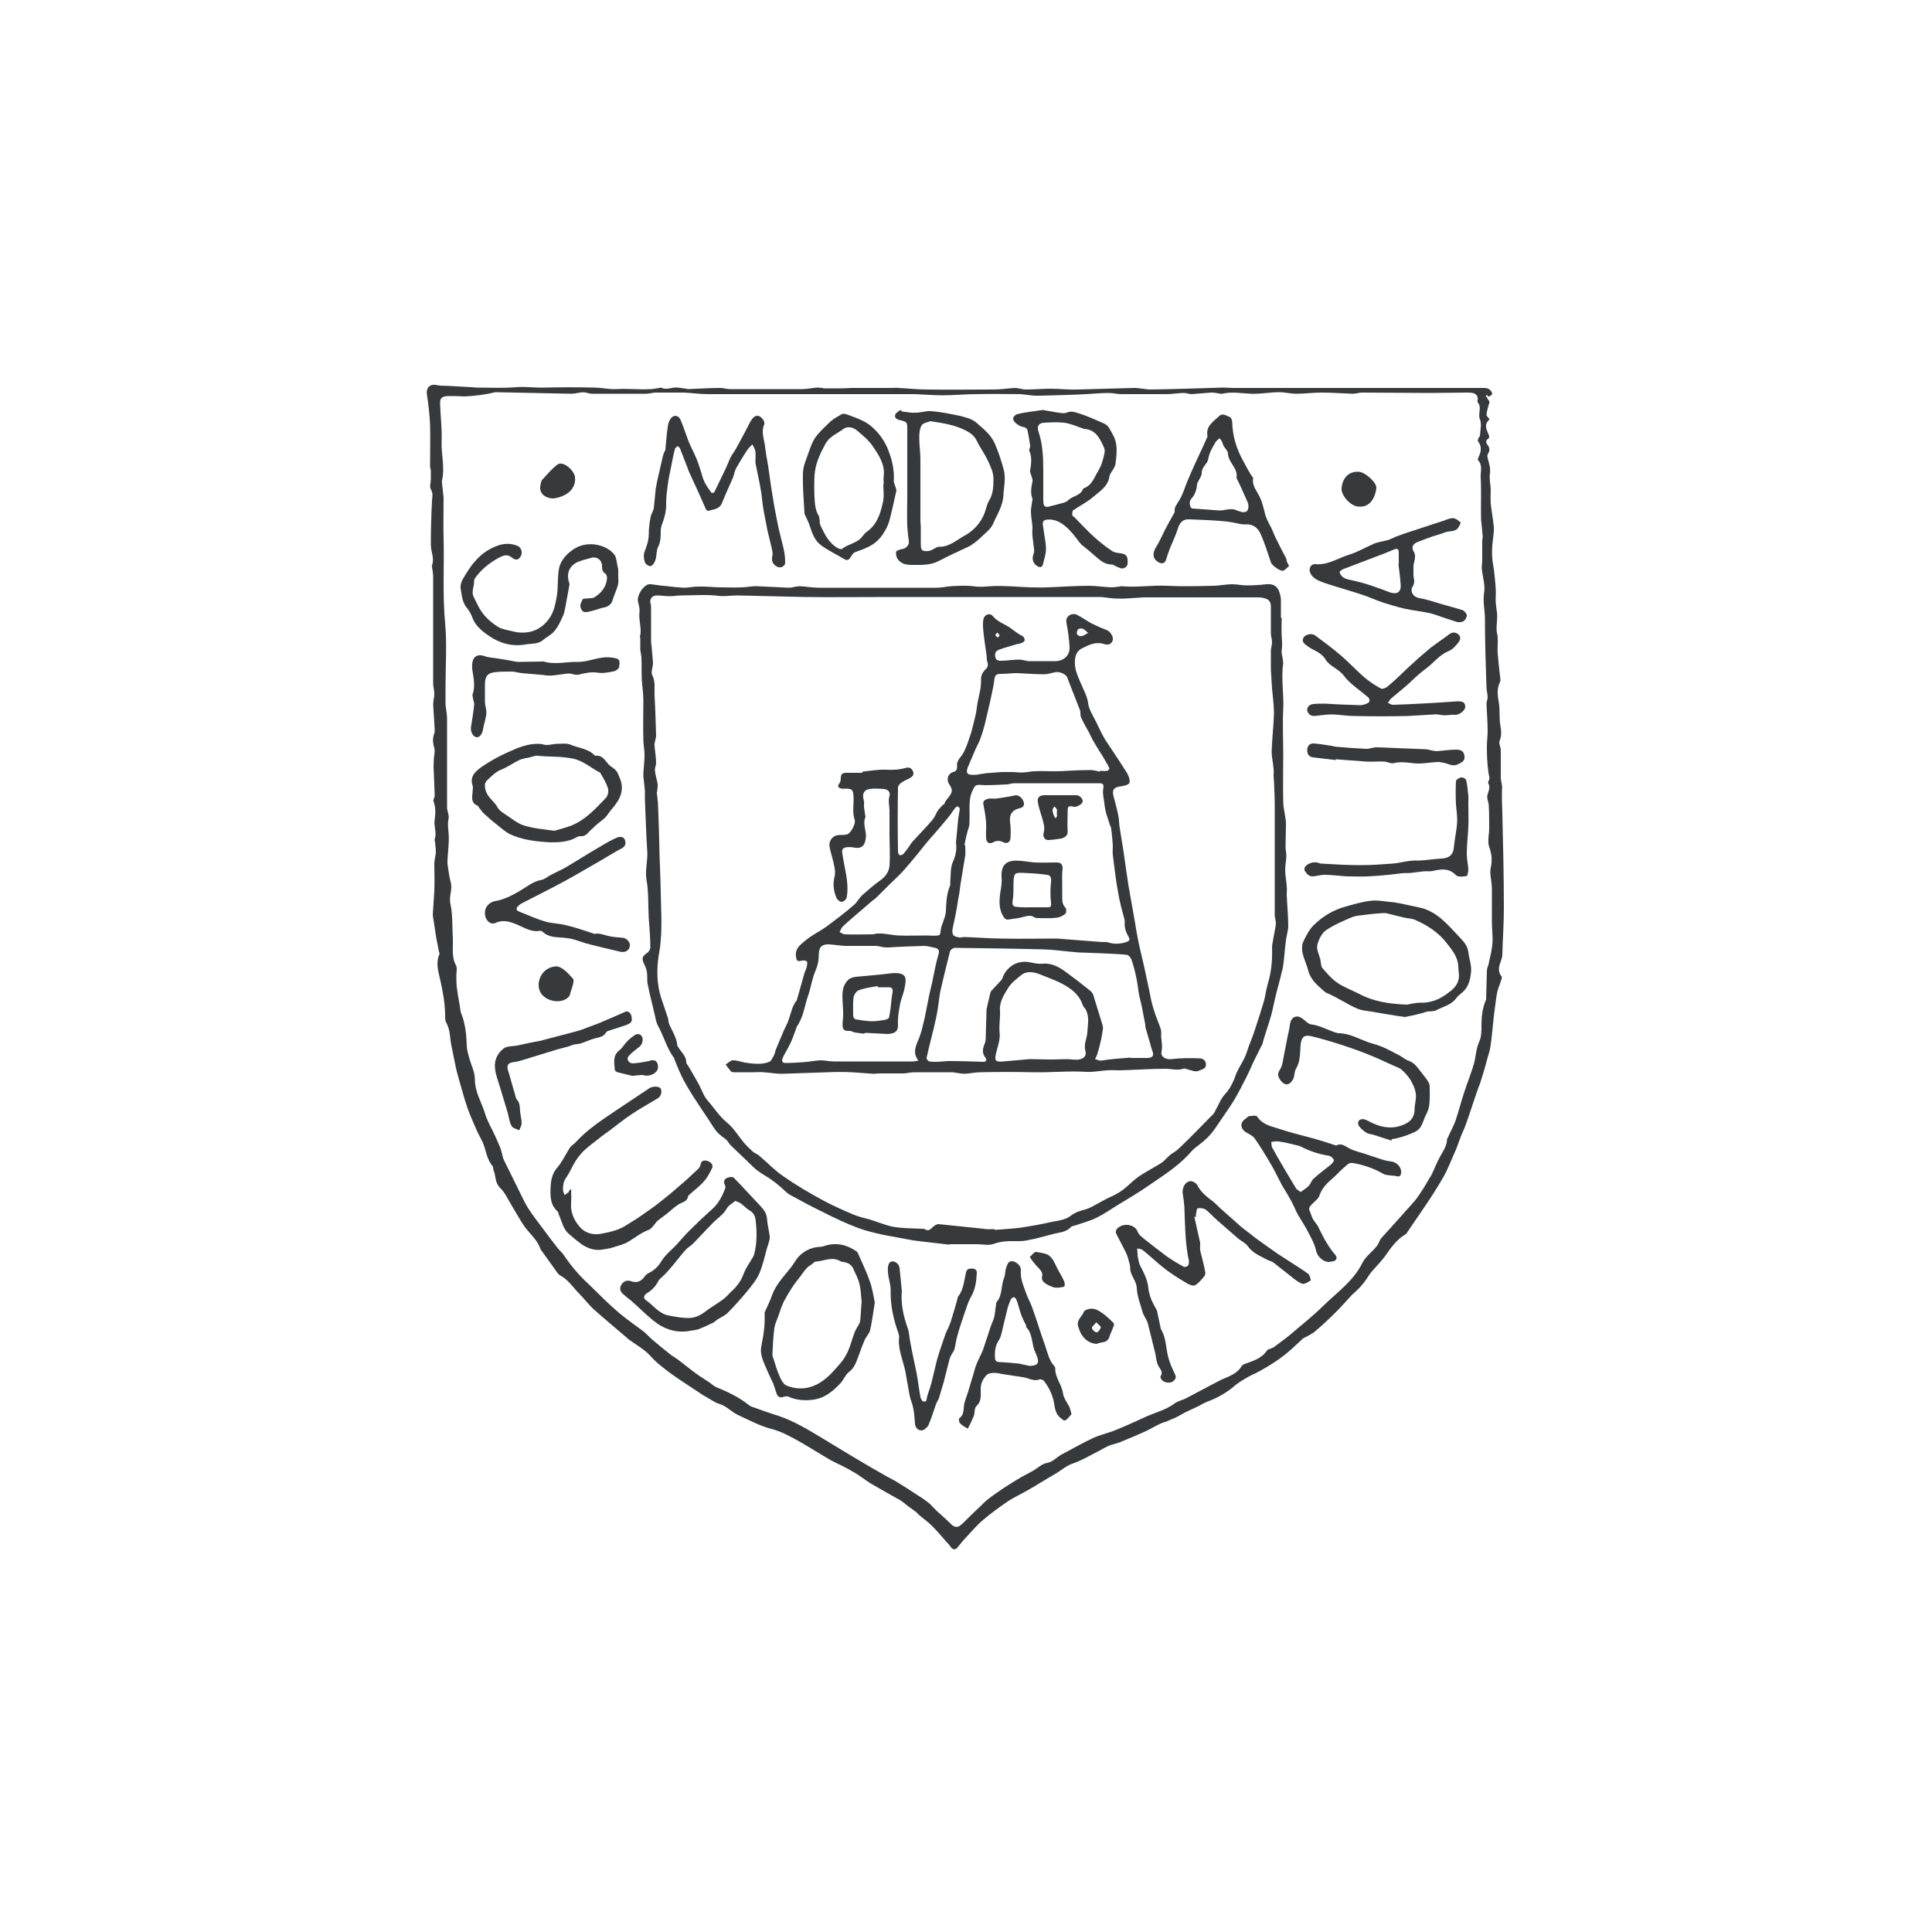 <?xml version="1.0" encoding="utf-8"?>
<!-- Generator: Adobe Illustrator 23.0.3, SVG Export Plug-In . SVG Version: 6.00 Build 0)  -->
<svg version="1.1" id="Layer_1" xmlns="http://www.w3.org/2000/svg" xmlns:xlink="http://www.w3.org/1999/xlink" x="0px" y="0px"
	 viewBox="0 0 500 500" style="enable-background:new 0 0 500 500;" xml:space="preserve">
<style type="text/css">
	.st0{fill-rule:evenodd;clip-rule:evenodd;fill:#373A3D;}
	.st1{fill:#373A3D;}
	.st2{fill:#FFFFFF;}
	.st3{opacity:0.9;}
	.st4{clip-path:url(#SVGID_2_);fill:#373A3D;}
	.st5{clip-path:url(#SVGID_4_);fill:#373A3D;}
	.st6{clip-path:url(#SVGID_6_);fill:#373A3D;}
	.st7{clip-path:url(#SVGID_8_);fill:#373A3D;}
	.st8{clip-path:url(#SVGID_10_);fill:#373A3D;}
	.st9{clip-path:url(#SVGID_12_);fill:#373A3D;}
	.st10{clip-path:url(#SVGID_14_);fill:#373A3D;}
	.st11{clip-path:url(#SVGID_16_);fill:#373A3D;}
	.st12{clip-path:url(#SVGID_18_);fill:#373A3D;}
</style>
<g>
	<g>
		<g>
			<path class="st1" d="M384.5,102.4c0.4,0.7,0.8,1.2,1,1.6c-0.3,1.2-0.7,2.2-0.8,3.3c0,0.4,0.5,0.8,0.8,1.2
				c-1.1,1.1-1.2,1.8-0.4,3.6c0.3,0.7,0.6,1.2-0.3,1.7c-0.2,0.1-0.2,0.9,0,1.1c0.7,0.8,0.9,1.6,0.3,2.5c-0.2,0.3-0.2,0.8-0.1,1.1
				c0.3,1.3,0.8,2.5,0.6,4c-0.2,1.3,0.1,2.7,0.2,4.1c0,1.2-0.1,2.4,0,3.7c0.2,2,0.6,4,0.8,6c0.1,1-0.1,2-0.2,3.1
				c-0.3,2.2-0.4,4.4,0,6.6c0.1,0.7,0.2,1.4,0.3,2c0.2,2.1,0.5,4.2,0.4,6.3c-0.1,1.4,0.1,2.7,0.3,4.1c0.2,1.5-0.1,3-0.1,4.5
				c0,0.7,0.3,1.4,0.3,2.1c0.1,1.4-0.1,2.7,0,4.1c0.2,2.2,0.4,4.4,0.7,6.7c0,0.2,0,0.5-0.1,0.7c-0.9,1.8-0.6,3.5-0.3,5.4
				c0.3,1.7,0.1,3.5,0.3,5.2c0.2,1.5,0.6,3-0.1,4.6c-0.3,0.7,0.3,1.6,0.3,2.4c0,2.4,0,4.7,0,7.1c0,0.7,0.2,1.3,0.3,2
				c0.1,0.5,0,1.1,0,1.6c0,0.8,0,1.6,0,2.5c0,1,0.1,2.1,0.1,3.1c0.2,8.2,0.4,16.4,0.4,24.6c0,4-0.3,8.1-0.4,12.1
				c0,0.7-0.3,1.3-0.5,2c-0.5,1.3-0.6,2.5,0.3,3.6c0.2,0.3-0.1,0.9-0.2,1.3c-0.3,0.9-0.7,1.8-0.9,2.7c-0.3,1.3-0.4,2.7-0.6,4
				c-0.1,0.8-0.2,1.5-0.3,2.3c-0.3,2.7-0.5,5.4-0.9,8c-0.2,1.3-0.7,2.5-1,3.8c-0.5,1.9-1.1,3.8-1.7,5.7c-0.1,0.3-0.3,0.7-0.4,1
				c-1.1,3.1-2.1,6.3-3.2,9.4c-0.4,1.2-1,2.3-1.4,3.4c-0.5,1.3-0.9,2.6-1.5,3.9c-1,2.2-1.8,4.4-3,6.5c-1.5,2.6-3.1,5.1-4.8,7.6
				c-1.5,2.2-3,4.4-4.5,6.6c-0.1,0.2-0.2,0.4-0.4,0.5c-2.2,1.3-3.6,3.2-5,5.2c-1.1,1.6-2.6,3.1-3.9,4.6c-0.8,1-1.4,2.2-2.3,3.2
				c-0.8,1-1.8,1.9-2.8,2.8c-1.3,1.4-2.6,2.9-4,4.3c-1.7,1.7-3.5,3.4-5.4,5c-0.9,0.8-2.1,1.3-3.2,1.9c-0.1,0.1-0.2,0.1-0.2,0.2
				c-0.9,0.8-1.7,1.6-2.6,2.4c-2.5,2.3-5.4,4.2-8.5,5.9c-0.9,0.5-1.9,0.9-2.8,1.4c-1.4,0.8-2.8,1.6-4,2.7c-2.1,1.7-4.3,2.9-6.8,3.8
				c-0.7,0.3-1.4,0.7-2.1,1.1c-1.1,0.5-2.2,1-3.4,1.6c-0.8,0.4-1.5,0.8-2.2,1.2c-0.8,0.4-1.7,0.7-2.5,1.1c-0.6,0.2-1.3,0.4-1.9,0.7
				c-1.3,0.6-2.6,1.4-3.9,2c-2.2,1-4.4,1.9-6.6,2.8c-0.8,0.3-1.8,0.5-2.6,0.8c-0.9,0.4-1.8,0.9-2.7,1.4c-2.2,1.1-4.3,2.4-6.6,3.2
				c-1.9,0.6-3.2,1.9-4.8,2.8c-2.3,1.3-4.6,2.8-6.9,4.1c-1.7,1-3.5,1.8-5.2,2.9c-2.2,1.5-4.4,3.1-6.4,4.8c-1.7,1.4-3.1,3.1-4.6,4.7
				c-0.8,0.8-1.5,1.8-2.2,2.6c-0.6,0.6-1.2,0.4-1.7-0.3c-0.3-0.5-0.7-0.9-1.1-1.3c-1.2-1.4-2.4-2.8-3.7-4.1c-1-1-2.1-1.8-3.2-2.7
				c-0.3-0.2-0.5-0.5-0.7-0.7c-0.7-0.6-1.5-1.1-2.3-1.7c-0.8-0.6-1.5-1.3-2.3-1.7c-2.5-1.4-5-2.8-7.4-4.2c-1.6-1-3-2.2-4.7-3.1
				c-1.8-1.1-3.7-1.9-5.6-2.9c-2.6-1.5-5.1-3.1-7.7-4.6c-2.5-1.4-4.9-2.8-7.7-3.5c-3-0.8-5.8-2.3-8.6-3.6c-1.3-0.6-2.4-1.7-3.7-2.4
				c-0.7-0.4-1.5-0.5-2.2-0.9c-1-0.6-2.1-1.2-3.1-1.8c-0.2-0.1-0.4-0.3-0.6-0.4c-2.5-1.7-5.1-3.3-7.6-5.1c-1.9-1.4-3.9-2.9-5.4-4.6
				c-1.6-1.8-3.7-2.9-5.6-4.3c-0.3-0.2-0.5-0.4-0.7-0.6c-2.8-2.4-5.7-4.8-8.5-7.3c-1.3-1.2-2.4-2.7-3.7-4c-1.6-1.6-2.8-3.6-4.9-4.7
				c-0.2-0.1-0.4-0.3-0.6-0.5c-1.4-2-2.9-4-4.3-6c-0.1-0.1-0.2-0.2-0.2-0.3c-0.8-2.4-2.7-3.9-4.1-5.8c-1.2-1.7-2.2-3.6-3.3-5.4
				c-1-1.6-1.8-3.5-3.1-4.7c-1.4-1.4-1-3.1-1.7-4.6c-0.1-0.3,0-0.8-0.2-1c-1.5-1.7-1.7-4-2.5-6c-0.5-1.1-1.1-2.1-1.6-3.2
				c-0.8-1.9-1.7-3.8-2.4-5.8c-0.5-1.4-0.9-2.8-1.3-4.2c-0.6-2.1-1.2-4.1-1.7-6.2c-0.4-1.8-0.7-3.6-1.1-5.4
				c-0.5-2.1-0.3-4.4-1.4-6.3c-0.3-0.5-0.3-1.1-0.3-1.6c0-3.1-0.5-6.1-1.2-9.2c-0.5-2.2-1.3-4.6-0.3-6.9c0.1-0.2,0-0.5-0.1-0.7
				c-0.2-1.2-0.5-2.4-0.7-3.6c-0.3-1.7-0.5-3.5-0.8-5.2c0-0.2-0.1-0.5-0.1-0.7c0.1-2.1,0.3-4.2,0.4-6.2c0.1-2.4,0-4.7,0-7.1
				c0-0.9,0.3-1.9,0.4-2.8c0-0.9-0.1-1.8-0.2-2.6c0-0.3-0.2-0.7-0.1-0.9c0.6-1.7-0.3-3.4,0-5.1c0.2-1.6,0.3-3.1-0.3-4.7
				c-0.2-0.4,0.3-1,0.3-1.5c-0.1-2.6-0.2-5.1-0.3-7.7c0-0.7,0.1-1.4,0.1-2.1c0.1-0.8,0.3-1.8,0.1-2.5c-0.4-1.3-0.5-2.5,0-3.8
				c0.1-0.3,0.1-0.6,0.1-1c-0.1-2.2-0.3-4.3-0.4-6.5c0-0.9,0.3-1.8,0.3-2.7c0-0.9-0.3-1.9-0.3-2.8c0-5.9,0-11.9,0-17.8
				c0-3.3,0-6.5,0-9.8c0-0.8-0.2-1.7-0.3-2.5c0-0.1-0.1-0.3,0-0.4c0.7-1.8-0.3-3.5-0.3-5.3c0-3.8,0.1-7.6,0.3-11.4
				c0.1-1.1,0.3-1.9-0.3-3c-0.4-0.6,0-1.7,0-2.6c0-0.7,0-1.4,0-2.1c0-0.4-0.2-0.8-0.2-1.3c0-3.5,0.1-7.1,0-10.6
				c-0.1-2.6-0.4-5.2-0.8-7.8c-0.3-1.9,0.8-3,2.7-2.5c1.1,0.2,2.3,0.1,3.4,0.2c1.8,0.1,3.6,0.2,5.4,0.3c0.4,0,0.8,0.1,1.3,0.1
				c3.4,0,6.8,0.2,10.2-0.1c2.6-0.2,5.1,0.2,7.7,0.1c4.1-0.1,8.2-0.1,12.4,0c2,0,4,0.5,5.9,0.4c3-0.2,5.9,0.2,8.9,0
				c0.7,0,1.5-0.2,2.2-0.3c0.2,0,0.4-0.1,0.5-0.1c1.4,0.8,2.8-0.2,4.3,0c0.7,0.1,1.5,0.2,2.2,0.3c0.1,0,0.3,0.1,0.4,0.1
				c2.8-0.1,5.6-0.3,8.4-0.3c0.8,0,1.7,0.3,2.5,0.3c2.4,0,4.7,0,7.1,0c3.8,0,7.7,0,11.5,0c1.3,0,2.7-0.3,4-0.4
				c0.5,0,0.9,0.1,1.4,0.1c0.1,0,0.1,0.1,0.2,0.1c1.7,0,3.4,0,5.1,0c0.7,0,1.4-0.1,2.1-0.1c3.5,0,6.9,0,10.4,0c0.6,0,1.2-0.1,1.8,0
				c2.4,0.1,4.9,0.4,7.3,0.4c5.8,0.1,11.6,0,17.4,0c1.8,0,3.6-0.3,5.4-0.4c1,0,2,0.4,2.9,0.4c2.1,0,4.2-0.2,6.3-0.2
				c2.4,0,4.8,0.3,7.2,0.2c4.8-0.1,9.6-0.3,14.5-0.4c1.5,0,3,0.4,4.4,0.4c6.2-0.1,12.4-0.3,18.6-0.5c0.8,0,1.6,0.1,2.5,0.1
				c11.3,0,22.5,0,33.8,0h22.5c3,0,6,0,9,0c0.4,0,1,0.2,1.3,0.5c0.9,0.9,0.7,1.4-0.5,1.8C385.1,102.2,384.9,102.2,384.5,102.4
				 M120.1,102.6C120.1,102.6,120.1,102.6,120.1,102.6c-1.4-0.1-2.8-0.1-4.2-0.1c-1.6,0.1-2.1,0.6-2,2.1c0.1,3.1,0.5,6.3,0.4,9.4
				c-0.2,3.4,0.9,6.9,0.1,10.3c-0.1,0.2,0,0.5,0,0.7c0.1,1.3,0.3,2.5,0.4,3.8c0,3.4-0.1,6.9,0,10.3c0.2,7.4-0.3,14.8,0.4,22.2
				c0.5,5.4,0.1,10.9,0.1,16.3c0,1.6,0,3.2,0,4.7c0.1,1.2,0.4,2.5,0.4,3.7c0,7.7,0,15.3,0,23c0,0.9,0.6,2,0.4,2.8
				c-0.3,1.4-0.1,2.6,0,3.9c0.2,2.3-0.2,4.7-0.3,7.1c0,0.5,0,0.9,0.1,1.4c0.2,1.4,0.4,2.9,0.8,4.3c0.4,1.9-0.6,3.6-0.1,5.6
				c0.6,2.8,0.4,5.9,0.6,8.8c0.1,2.3-0.4,4.7,0.8,6.9c0.4,0.7,0.1,1.8,0.1,2.7c0,1,0,1.9,0.1,2.9c0.2,1.6,0.5,3.3,0.8,4.9
				c0.1,0.6,0.1,1.2,0.3,1.8c1.1,2.7,1.4,5.5,1.5,8.4c0,1.2,0.4,2.4,0.7,3.5c0.5,1.8,1.4,3.5,1.4,5.3c0,3.3,1.7,5.9,2.6,8.8
				c0.6,2.1,1.8,4,2.7,6c0.4,1,0.9,2,1.3,3c0.1,0.3,0.2,0.7,0.3,1c0.2,0.7,0.3,1.5,0.6,2.1c1.3,2.6,2.6,5.3,3.9,7.9
				c0.8,1.6,1.5,3.2,2.4,4.6c1.1,1.7,2.3,3.3,3.6,5c1.3,1.8,2.7,3.6,4.1,5.4c0.5,0.6,1.1,1.1,1.5,1.7c1.8,2.7,3.9,5.2,6.3,7.4
				c2,1.9,3.9,3.9,5.9,5.7c1.4,1.3,2.8,2.5,4.3,3.6c1.4,1.1,2.9,2.1,4.3,3.2c0.7,0.6,1.3,1.3,2,1.9c1.5,1.3,3,2.5,4.5,3.7
				c0.7,0.6,1.5,1,2.3,1.6c1.5,1.1,2.9,2.3,4.4,3.4c1.2,0.9,2.4,1.6,3.6,2.4c0.7,0.5,1.3,1.1,2.1,1.4c3,1.2,5.8,2.6,8.3,4.6
				c0.2,0.1,0.4,0.3,0.5,0.3c2.3,0.8,4.7,1.7,7,2.4c3.9,1.3,7.4,3.4,10.9,5.5c2.7,1.6,5.4,3.3,8.1,4.9c2.8,1.7,5.6,3.3,8.4,4.9
				c1,0.6,2.1,1.1,3.1,1.7c1.8,1.1,3.7,2.3,5.5,3.5c1,0.6,2,1.3,2.9,2c0.7,0.6,1.3,1.3,2,2c1.3,1.2,2.6,2.3,3.9,3.6
				c0.7,0.7,1.5,0.9,2.3,0.3c0.8-0.6,1.5-1.4,2.2-2.1c0.8-0.8,1.6-1.5,2.4-2.3c0.8-0.7,1.4-1.4,2.2-2.1c1.5-1.2,3.1-2.3,4.6-3.3
				c1.4-0.9,2.8-1.8,4.2-2.6c1.1-0.6,2.2-1.2,3.3-1.8c1.2-0.7,2.3-1.8,3.6-2c1.5-0.3,2.4-1.4,3.6-2.1c2.7-1.4,5.4-3,8.2-4.3
				c1.9-0.9,4-1.3,5.9-2.1c2.5-1,4.9-2.1,7.3-3.2c2.7-1.3,5.6-1.9,8-3.7c0.8-0.6,1.8-0.8,2.7-1.2c3-1.6,6.1-3.2,9.1-4.8
				c0.8-0.4,1.7-0.7,2.5-1.1c1.2-0.6,2.3-1.3,3-2.5c0.2-0.3,0.5-0.5,0.8-0.6c2.2-0.8,4.4-1.4,5.8-3.5c0.2-0.3,0.7-0.4,1-0.5
				c0.4-0.2,0.8-0.3,1.1-0.6c1.3-1,2.6-1.9,3.8-2.9c2.9-2.5,6-4.9,8.7-7.6c3.6-3.5,7.8-6.4,10.1-11.1c0.8-1.6,2.5-2.8,3.7-4.3
				c0.5-0.6,0.7-1.5,1.2-2.1c2.9-3.2,5.8-6.4,8.7-9.7c0.9-1.1,1.6-2.3,2.4-3.5c0.5-0.8,0.9-1.6,1.4-2.4c0.1-0.2,0.3-0.4,0.4-0.6
				c0.8-1.6,1.4-3.3,2.3-4.9c0.8-1.4,1.7-2.7,1.8-4.4c0-0.2,0.2-0.5,0.3-0.7c0.6-1.4,1.4-2.8,1.9-4.2c0.8-2.4,1.4-4.8,2.2-7.2
				c0.8-2.6,1.9-5.1,2.6-7.7c0.5-1.9,0.5-3.8,1.4-5.7c0.5-1.2,0.5-2.6,0.5-4c0-2.1,0.2-4,0.9-6c0.1-0.3,0.3-0.5,0.3-0.8
				c0.1-2.4,0.1-4.8,0.2-7.2c0-0.6,0.2-1.2,0.4-1.7c0.3-1.5,0.7-2.9,0.9-4.4c0.4-2.2,0-4.4,0-6.6c0-2.9,0-5.9,0-8.8
				c0-0.4-0.1-0.9-0.1-1.3c-0.1-1.3-0.5-2.7-0.2-4c0.4-1.9,0.3-3.5-0.4-5.4c-0.5-1.5,0-3.2,0-4.8c0-1.9,0-3.9-0.1-5.8
				c0-0.9-0.5-1.8-0.4-2.6c0.2-1.1,0.9-2.1,0.3-3.2c-0.1-0.2-0.1-0.5,0-0.6c0.5-0.8,0.1-1.5,0-2.3c-0.3-2.2-0.4-4.4-0.4-6.6
				c0-1.4,0.2-2.7,0.2-4.1c0-2.3-0.2-4.6-0.3-7c0-0.6,0.3-1.2,0.3-1.8c0-0.8-0.3-1.7-0.3-2.5c-0.2-5.9-0.4-11.8-0.4-17.7
				c0-2.3-0.6-4.5-0.2-6.9c0.3-1.9-0.4-4-0.6-6c-0.1-0.7,0.1-1.5,0.1-2.2c0-1.1,0-2.2,0-3.4c0-0.6,0-1.1,0-1.7
				c0-0.5,0.2-0.9,0.1-1.4c-0.1-1.4-0.3-2.8-0.4-4.2c-0.1-3.6,0.1-7.2-0.1-10.8c-0.1-1.5,0.6-3.2-0.7-4.5c-0.1-0.1,0-0.5,0.1-0.7
				c0.7-1.4,1-2.8-0.1-4.2c-0.1-0.1,0-0.5,0.1-0.8c0.1-0.2,0.4-0.4,0.4-0.6c0.1-1.5,0.5-3.1,0-4.3c-0.6-1.5,0.6-3.1-0.6-4.4
				c-0.1-0.1,0-0.3,0-0.5c0.2-1-0.3-1.7-1.3-1.9c-0.5-0.1-1-0.1-1.5-0.1c-3.2,0-6.4,0.1-9.6,0.1c-5.8,0-11.7-0.1-17.5-0.1
				c-0.8,0-1.6,0.3-2.4,0.3c-2.7-0.1-5.5-0.3-8.2-0.3c-2.1,0-4.2,0.3-6.4,0.3c-1.5,0-3-0.4-4.4-0.4c-2.5,0-4.9,0.5-7.3,0.4
				c-2.5-0.1-5-0.6-7.5,0c-0.5,0.1-1.1-0.2-1.7-0.2c-0.4-0.1-0.8-0.1-1.2-0.1c-1.7,0.1-3.3,0.3-5,0.4c-0.7,0-1.3-0.3-2-0.3
				c-1.5,0-2.9,0.3-4.4,0.3c-4,0-7.9,0-11.9,0c-1,0-2.1-0.3-3.2-0.3c-1.9,0-3.8,0.2-5.7,0.3c-3.9,0.2-7.9,0.3-11.9,0.4
				c-0.5,0-1.1,0-1.6,0c-1.2-0.1-2.4-0.3-3.6-0.4c-3.7,0-7.5-0.1-11.2,0c-3,0-6,0.3-9,0.3c-2.3,0-4.7-0.2-7-0.3c-3.7,0-7.4,0-11.1,0
				c-14.2,0-28.5,0-42.7,0c-2,0-4-0.3-6-0.4c-0.3,0-0.6,0-1,0c-1.7,0-3.4,0-5,0c-0.6,0-1.1,0-1.7,0c-0.8,0.1-1.5,0.3-2.3,0.3
				c-2.1,0-4.2,0-6.3,0c-2.5,0-5,0-7.6,0c-0.5,0-1-0.2-1.6-0.3c-0.5-0.1-1-0.1-1.5,0c-0.8,0.1-1.5,0.3-2.3,0.3
				c-6.5-0.1-13.1-0.3-19.6-0.4C125.8,102.1,122.9,102.5,120.1,102.6"/>
			<path class="st1" d="M331.7,159.9c0,1.6-0.1,3.2,0,4.7c0.1,1.3,0.2,2.5,0,3.7c-0.1,0.8,0.2,1.6,0.3,2.4c0,0.3,0.1,0.6,0.1,1
				c-0.6,3.9,0.2,7.8,0,11.8c-0.2,4,0,8,0,12c0,4-0.1,7.9,0,11.9c0,1.5,0.4,3,0.6,4.5c0.1,0.5,0.1,1.1,0.1,1.6
				c0,1.9-0.1,3.7-0.1,5.6c0,0.8,0.2,1.6,0.2,2.4c0,1.2-0.3,2.4-0.3,3.6c0,1.4,0.3,2.8,0.4,4.2c0.1,0.7,0,1.5,0,2.2
				c0.1,2.7,0.4,5.5,0.4,8.2c0,1.2-0.5,2.5-0.6,3.7c-0.3,2.1-0.4,4.3-0.7,6.4c-0.1,1-0.5,2-0.7,3.1c-0.4,1.4-0.7,2.8-1.1,4.2
				c-0.5,1.9-0.8,3.7-1.3,5.6c-0.7,2.4-1.5,4.7-2.2,7.1c0,0.1,0,0.1,0,0.2c-0.8,1.6-1.6,3.2-2.4,4.8c-0.6,1.4-1.2,2.7-1.9,4.1
				c-1,2-2,3.9-3.1,5.8c-1.5,2.4-3.1,4.6-4.7,7c-1.3,2-2.9,3.5-4.8,4.9c-0.9,0.6-1.6,1.4-2.3,2.2c-2.9,3.1-6.5,5.4-10,7.8
				c-2.7,1.9-5.6,3.6-8.4,5.3c-1.8,1.1-3.5,2.3-5.3,3.2c-1.8,0.9-3.8,1.4-5.8,2.1c-0.3,0.1-0.7,0.1-0.9,0.3
				c-1.3,1.5-3.1,1.4-4.8,1.9c-2.2,0.6-4.4,1.2-6.6,1.6c-1.4,0.3-2.8,0.2-4.3,0.2c-1.5,0-2.8,0.2-4.3,0.7c-1.3,0.5-2.9,0.1-4.3,0.1
				c-2.3,0-4.6,0-6.9,0c-0.2,0-0.4,0.1-0.5,0.1c-2-0.2-4-0.5-6-0.7c-1.4-0.2-2.9-0.3-4.3-0.6c-2.2-0.4-4.3-0.8-6.5-1.2
				c-2.2-0.5-4.5-1-6.6-1.8c-3-1.1-5.9-2.5-8.7-3.9c-3.1-1.5-6.1-3.1-9-4.7c-1-0.6-1.7-1.5-2.6-2.2c-0.6-0.5-1.2-1-1.9-1.5
				c-1.2-0.9-2.6-1.6-3.8-2.5c-0.8-0.6-1.5-1.3-2.2-2c-1.6-1.5-3.2-3.1-4.8-4.6c-0.4-0.4-0.7-1-1.1-1.4c-0.7-0.6-1.5-1.1-2.2-1.8
				c-0.5-0.5-0.9-1.1-1.3-1.7c-0.7-1.1-1.4-2.2-2.1-3.2c-1-1.5-1.9-2.9-2.9-4.4c-0.9-1.4-1.8-2.9-2.6-4.4c-0.9-1.7-1.6-3.5-2.3-5.2
				c-0.1-0.1,0-0.3-0.1-0.4c-1.9-2.5-2.7-5.7-4.2-8.4c-0.6-1.1-0.7-2.4-1-3.5c-0.6-2.5-1.2-4.9-1.7-7.4c-0.2-1,0-2.1-0.2-3.1
				c-0.1-0.7-0.4-1.4-0.7-2c-0.7-1.5-0.5-2,0.8-2.9c0.4-0.3,0.8-0.9,0.8-1.4c0-2.5-0.2-5-0.4-7.6c-0.2-3.3,0-6.7-0.6-10
				c-0.4-2.5,0.4-4.9,0.2-7.4c-0.3-4.4-0.4-8.9-0.6-13.3c0-0.8,0-1.5,0-2.3c-0.1-0.9-0.2-1.9-0.3-2.8c-0.1-0.6-0.1-1.1-0.1-1.7
				c0.1-1.6,0.3-3.2,0.3-4.8c0-1.3-0.3-2.6-0.3-3.9c-0.1-3.4,0-6.8,0-10.2c0-1.8-0.3-3.5-0.4-5.3c-0.1-1.9,0-3.7-0.1-5.6
				c0-0.7-0.2-1.4-0.3-2.1c0-0.5,0-1.1,0-1.6c0-0.5,0-0.9,0-1.4c0-0.1-0.1-0.3-0.1-0.4c0.6-2.1-0.4-4.3-0.1-6.4
				c0.1-0.9-0.2-1.9-0.4-2.8c-0.3-1.5,1.4-4.2,2.9-4.4c0.2,0,0.4,0,0.5,0c1.4,0.2,2.8,0.4,4.2,0.5c1.4,0.2,2.8,0.3,4.2,0.4
				c0.8,0,1.5-0.1,2.3-0.2c0.8-0.1,1.7-0.1,2.5-0.1c1.6,0,3.2,0.2,4.9,0.2c1.8,0,3.6,0.1,5.3,0c1.2,0,2.5-0.3,3.7-0.3
				c2.9,0.1,5.8,0.3,8.6,0.4c0.6,0,1.2-0.2,1.9-0.3c0.3,0,0.6-0.1,0.9-0.1c1.6,0.1,3.3,0.4,4.9,0.4c10.2,0,20.3,0,30.5,0
				c1.3,0,2.5-0.3,3.8-0.4c1.9-0.1,3.7-0.2,5.6,0c1.7,0.3,3.2,0.1,4.8,0c3.3-0.2,6.7,0.2,10,0.3c1.5,0,2.9,0.1,4.4,0
				c3.6-0.1,7.1-0.4,10.7-0.4c1.9,0,3.8,0.3,5.8,0.4c0.7,0,1.5-0.1,2.2-0.2c0.2,0,0.4-0.1,0.5-0.1c3.9,0.4,7.9-0.3,11.8-0.1
				c4,0.2,7.9,0.1,11.9,0c1.7,0,3.3-0.4,5-0.4c1.2,0,2.5,0.3,3.7,0.3c1.7,0,3.4-0.1,5.1-0.3c2.8-0.3,3.5,1.6,3.8,3.8
				c0,0.1,0,0.1,0,0.2V159.9 M257.4,318.1c0,0.1,0,0.1,0,0.2c2.3-0.2,4.6-0.3,6.9-0.6c2.5-0.4,5-0.8,7.5-1.4
				c1.9-0.4,3.9-0.5,5.5-1.8c0.5-0.4,1-0.6,1.6-0.9c1.1-0.4,2.3-0.6,3.3-1.1c1.8-0.9,3.5-2,5.3-2.8c1.9-0.8,3.4-1.9,4.9-3.3
				c1-0.9,2-1.8,3.2-2.5c1.6-1,3.3-1.9,4.9-2.9c0.8-0.5,1.5-1.4,2.2-2c0.7-0.6,1.6-1,2.2-1.6c1.3-1.2,2.5-2.4,3.8-3.7
				c1.8-1.8,3.6-3.7,5.4-5.5c0.2-0.2,0.3-0.6,0.5-0.9c0.8-1.4,1.3-2.9,2.4-4.1c1.5-1.6,2.3-3.5,3-5.5c0.2-0.4,0.4-0.8,0.6-1.2
				c0.6-1.1,1.2-2.1,1.7-3.2c0.4-1,0.7-2.1,1.1-3.1c0.4-1,0.8-2,1.1-2.9c0.5-1.5,1-3.1,1.5-4.6c0.5-1.8,1.2-3.5,1.5-5.4
				c0.2-1.3,0.6-2.6,0.9-3.8c0.7-2.6,0.9-5.5,0.8-8.2c0-1,0.3-1.9,0.4-2.8c0.2-1.2,0.5-2.3,0.6-3.5c0-0.7-0.3-1.5-0.3-2.2
				c0-9.4,0-18.8,0-28.1c0-2.2-0.1-4.4-0.2-6.5c0-0.5-0.1-1.1-0.1-1.6c0-0.5,0.1-1.1,0-1.6c-0.1-1.5-0.5-3-0.5-4.5
				c0.1-3.3,0.5-6.5,0.6-9.8c0-2.2-0.3-4.3-0.5-6.5c-0.1-1.6-0.2-3.3-0.3-4.9c0-1.6,0-3.2,0-4.8c0-0.8,0.3-1.5,0.3-2.3
				c0-0.8-0.3-1.5-0.3-2.3c0-2.3,0-4.6,0-6.9c0-1.1-0.4-1.8-1.4-2.1c-0.6-0.2-1.2-0.3-1.8-0.3c-9.9,0-19.9,0-29.8,0
				c-0.5,0-1,0.1-1.5,0.1c-1.8,0.1-3.6,0.3-5.4,0.2c-1.4,0-2.7-0.3-4.1-0.4c-5.3,0-10.6,0-15.9,0h-38.7c-7.4,0-14.8,0.1-22.2,0
				c-5.7-0.1-11.5-0.3-17.2-0.4c-1.7,0-3.3,0.3-5,0.1c-3.1-0.4-6.4-0.1-9.5-0.1c-1,0-2,0.2-3,0.2c-1.2,0-2.3-0.2-3.5-0.2
				c-1.2,0-1.9,1.1-1.5,2.2c0.1,0.4,0.1,0.9,0.1,1.4c0,2.7,0,5.4,0,8c0,0.4,0,0.8,0.1,1.2c0.1,1.6,0.3,3.1,0.4,4.6
				c0,1.1-0.6,2.4-0.2,3.2c0.9,1.8,0.5,3.6,0.6,5.4c0.2,3.5,0.3,7,0.4,10.4c0,0.2,0,0.3-0.1,0.5c-0.1,0.7-0.4,1.3-0.3,2
				c0.1,1.5,0.4,3,0.4,4.5c0,0.6-0.4,1.3-0.3,1.9c0.1,1.2,0.5,2.3,0.7,3.5c0.1,0.5-0.1,1-0.1,1.6c0,0.3-0.2,0.6-0.1,0.8
				c0.1,1.1,0.3,2.1,0.3,3.2c0.2,4.4,0.3,8.8,0.4,13.2c0.2,4.5,0.3,8.9,0.4,13.3c0.1,2.3,0.1,4.6,0,6.9c-0.1,1.6-0.2,3.1-0.5,4.6
				c-0.6,3.4-0.7,6.9,0.1,10.3c0.3,1.3,0.8,2.6,1.2,3.8c0.3,1,0.7,2,1,3c0.1,0.5,0.1,1,0.3,1.5c0.8,1.8,1.9,3.4,2.1,5.5
				c0,0.2,0.2,0.3,0.3,0.5c0.7,1.2,2,2.2,2,3.8c0,0.4,0.4,0.7,0.6,1.1c0.9,1.6,1.9,3.2,2.8,4.9c0.7,1.4,1.2,2.9,2.2,4
				c1.6,1.8,2.9,3.9,4.8,5.5c1.8,1.4,3,3.5,4.5,5.3c0.7,0.8,1.5,1.6,2.4,2.4c0.5,0.4,1.2,0.6,1.7,1.1c2,1.7,3.9,3.7,6.1,5.2
				c3.3,2.3,6.7,4.3,10.2,6.2c2.6,1.4,5.3,2.6,7.9,3.7c1.4,0.6,2.8,0.9,4.3,1.3c2,0.6,4,1.5,6.1,1.9c2.4,0.4,5,0.4,7.4,0.5
				c0.3,0,0.6,0,0.7,0.1c1.1,0.7,1.6-0.1,2.3-0.7c0.3-0.3,0.9-0.6,1.3-0.6c3.9,0.4,7.7,0.8,11.6,1.2
				C255.5,318.2,256.4,318.1,257.4,318.1"/>
			<path class="st1" d="M309.1,314.9c0.5,2.1,0.9,4.2,1.4,6.3c0.1,0.2,0.1,0.5,0.1,0.7c0,0.7-0.1,1.4,0.1,2.1
				c0.4,1.7,0.9,3.4,1.2,5.1c0.1,0.4,0,1-0.3,1.3c-0.7,0.8-1.4,1.7-2.3,2.2c-0.5,0.3-1.4-0.1-2-0.4c-1.5-0.9-3-1.8-4.4-2.8
				c-1.1-0.7-2.1-1.6-3.1-2.4c-1.4-1.2-2.7-2.4-4.1-3.5c-0.4-0.3-0.9-0.3-1.4-0.4c0,0.5,0.1,0.9,0.1,1.4c0,0.5,0.1,1,0.2,1.5
				c0.1,0.4,0.2,0.8,0.3,1.2c1,2,2.1,3.9,2.3,6.2c0.2,1.9,1,3.6,1.9,5.2c0.1,0.2,0.2,0.3,0.3,0.5c0.3,1.6,0.7,3.1,1,4.7
				c0,0,0,0.1,0,0.1c1.4,2.2,1.3,4.8,1.9,7.2c0.4,1.6,1.1,3.1,1.8,4.6c0.4,0.8,0.1,1.2-0.4,1.7c-0.8,0.7-2.5,0.5-3.1-0.4
				c-0.2-0.2-0.4-0.7-0.2-0.9c0.6-1,0-1.6-0.5-2.4c-0.6-1-0.7-2.3-0.9-3.4c-0.7-2.7-1.3-5.3-2-8c-0.2-0.6-0.6-1.2-0.9-1.8
				c-0.1-0.2-0.2-0.4-0.3-0.6c-0.6-2.2-1.5-4.3-1.6-6.5c-0.1-2-1.6-3.2-1.7-5c0-0.6-0.1-1.2-0.3-1.8c-0.2-0.8-0.4-1.6-0.8-2.4
				c-0.8-1.7-1.8-3.4-2.6-5.1c-0.1-0.2,0-0.7,0.2-1c1.4-1.7,4.6-1.4,5.4,0.6c0.4,1,1.1,1.4,1.8,2c1.9,1.5,3.8,3,5.7,4.4
				c1.4,1,2.9,1.9,4.4,2.7c0.3,0.2,0.9,0,1.1-0.2c0.2-0.2,0.3-0.7,0.3-1c0-0.6-0.2-1.1-0.3-1.7c-0.2-1.3-0.4-2.7-0.5-4
				c-0.2-2.9-0.3-5.8-0.4-8.7c-0.1-1.1-0.2-2.1-0.4-3.2c-0.3-1.7,0.8-3.5,2.3-3.3c0.5,0.1,1.1,0.5,1.4,0.9c0.9,1.9,2.6,3.2,4.2,4.4
				c0.6,0.5,1.1,1,1.7,1.6c1.8,1.6,3.6,3.2,5.4,4.8c1.2,1,2.5,1.9,3.7,2.9c1.9,1.4,3.9,2.8,5.9,4.2c1.7,1.1,3.4,2.2,5.1,3.3
				c0.9,0.6,1.9,1.2,2.8,1.9c0.4,0.4,0.7,1.6,0.6,1.7c-0.7,0.4-1.7,1.1-2.3,0.8c-1.2-0.5-2.2-1.4-3.2-2.2c-1.4-1.1-2.8-2.2-4.2-3.3
				c-0.4-0.3-1-0.4-1.4-0.6c-1.8-1-3.8-1.7-5.1-3.5c-0.6-0.9-1.8-1.4-2.6-2.1c-1.8-1.6-3.6-3.1-5.4-4.7c-1-0.9-1.9-1.9-2.9-2.7
				c-0.5-0.4-1.4-0.5-2.1-0.4c-0.3,0-0.4,1.1-0.5,1.7c0,0.2,0,0.4,0,0.6C309.2,314.8,309.2,314.9,309.1,314.9"/>
			<path class="st1" d="M269.9,106.1c0.7,0.1,2.1,0.4,3.4,0.6c0.9,0.1,2,0.4,2.7,0.1c1.4-0.6,2.5,0,3.6,0.3c2.1,0.7,4.1,1.6,6.1,2.5
				c0.5,0.2,1,0.6,1.3,1.1c0.8,1.4,1.7,2.7,1.9,4.5c0.2,1.6,0,3.1-0.2,4.7c0,0.4-0.2,0.8-0.4,1.2c-0.4,0.8-1.1,1.5-1.2,2.3
				c-0.4,2.6-2.6,3.8-4.3,5.3c-1.5,1.3-3.4,2.2-5.1,3.4c-0.2,0.2-0.2,0.8-0.2,1.2c0,0.2,0.3,0.4,0.5,0.5c1.7,1.7,3.4,3.6,5.2,5.2
				c1.4,1.3,3,2.5,4.6,3.6c0.6,0.4,1.5,0.5,2.3,0.6c0.9,0.1,1.6,0.5,1.7,1.5c0.1,1,0.2,2.1-1.2,2.4c-0.5,0.1-1.2-0.3-1.7-0.5
				c-0.4-0.2-0.8-0.5-1.2-0.5c-1.9,0-3.1-1.2-4.4-2.3c-1-0.9-2.1-1.8-3.1-2.6c-0.1-0.1-0.2-0.1-0.3-0.2c-1.1-1.3-2-2.7-3.2-3.9
				c-1.6-1.6-3.4-2.9-5.9-2.6c-1.3,0.2-0.9,1.3-0.8,2c0.2,1.9,0.7,3.7,0.7,5.6c0,1.3-0.5,2.7-0.8,4c-0.2,0.7-0.7,0.8-1.3,0.5
				c-1.1-0.6-1.6-1.7-1.2-3c0.2-0.5,0.3-1,0.2-1.6c-0.1-1.1-0.3-2.1-0.4-3.2c-0.1-0.8,0-1.6,0-2.4c-0.1-1.4-0.4-2.7-0.4-4.1
				c0-0.8,0.2-1.6,0.3-2.4c0-0.3,0.2-0.6,0.1-0.8c-0.6-1.5-0.3-3,0-4.5c0.1-0.6-0.3-1.4-0.5-2.1c-0.1-0.3-0.2-0.5-0.1-0.8
				c0.3-1.7,0.5-3.4-0.2-5c-0.2-0.4,0.3-0.9,0.2-1.4c-0.2-1.3-0.4-2.7-0.7-4c-0.1-0.4-0.7-0.8-1.1-0.8c-0.9-0.1-2.7-1.3-2.6-2.2
				c0-0.4,0.6-1,1-1.1C265.1,106.7,267.2,106.5,269.9,106.1 M270,123.9c0,1.8,0,3.6,0,5.4c0,1.9,0.4,2.2,2.2,1.6
				c0.3-0.1,0.6-0.1,0.9-0.2c1.1-0.4,2.6-0.5,3.3-1.2c1.2-1.2,3.3-1.2,3.9-3c0-0.1,0.2-0.1,0.3-0.2c1.7-0.6,2.4-2.2,3.2-3.7
				c0.6-1,1.2-2.1,1.5-3.2c0.3-1.2,0.9-2.7,0.4-3.6c-1-2.2-2.1-4.7-5.2-4.8c-0.2,0-0.3-0.2-0.5-0.2c-1.5-0.5-3-1.2-4.6-1.4
				c-1.7-0.2-3.4-0.1-5.1,0c-1.3,0-2,0.8-1.6,2.1c1.1,3.2,1.3,6.5,1.3,9.9C270,122.1,270,123,270,123.9"/>
			<path class="st1" d="M184.8,127.5c0.9-1.9,1.9-3.9,2.8-5.8c0.5-1,0.9-2.1,1.4-3.2c0.5-1,1.2-1.8,1.7-2.8c1.2-2.2,2.4-4.4,3.5-6.6
				c1-1.8,2.2-2,3.3-0.5c0.2,0.3,0.4,0.9,0.3,1.2c-0.9,2,0,3.9,0.2,5.8c0.2,1.7,0.5,3.3,0.8,5c0.4,2.9,0.8,5.8,1.3,8.7
				c0.4,2.5,0.9,5,1.4,7.4c0.4,1.6,0.8,3.3,1.2,4.9c0.3,1.2,0.5,2.5,0.5,3.8c0.1,1.2-1.2,1.8-2.2,1.2c-1.1-0.6-1.4-1.6-1.1-2.8
				c0.1-0.5,0-1.1-0.1-1.6c-0.4-1.7-0.8-3.4-1.2-5c-0.4-2.2-0.9-4.4-1.2-6.5c-0.2-1.5-0.3-3-0.6-4.4c-0.3-1.9-0.8-3.8-1.1-5.6
				c-0.1-0.4-0.2-0.8-0.2-1.2c0-0.9,0.1-1.8,0-2.7c-0.1-0.6-0.5-1.2-0.8-1.8c-0.5,0.5-1,1-1.4,1.6c-1,1.5-1.9,3-2.8,4.6
				c-0.4,0.7-0.5,1.6-0.8,2.4c-0.6,1.4-1.3,2.9-1.9,4.3c-0.4,0.9-0.7,1.7-1.1,2.6c-0.7,1.3-2.1,1.3-3.3,1.7
				c-0.2,0.1-0.6-0.2-0.7-0.4c-0.7-1.5-1.3-3-2-4.5c-0.7-1.6-1.5-3.2-2.2-4.8c-0.1-0.3-0.3-0.6-0.4-1c-0.7-1.8-1.4-3.6-2.1-5.4
				c-0.1-0.2-0.4-0.6-0.6-0.6c-0.3,0.1-0.6,0.4-0.7,0.6c-0.4,1.5-0.7,3-1,4.6c-0.3,1.6-0.7,3.2-0.9,4.9c-0.2,1.5-0.4,3-0.4,4.4
				c0.1,2.1-0.4,3.9-1.1,5.8c-0.2,0.5-0.3,1-0.3,1.6c0,1.4,0,2.8-0.7,4.2c-0.5,1-0.3,2.3-0.7,3.4c-0.2,0.6-0.7,1.4-1.2,1.5
				c-0.4,0.1-1.4-0.5-1.5-1c-0.3-0.8-0.4-1.9-0.1-2.7c0.6-1.5,1.1-3,1.1-4.6c0-1.5,0.2-3,0.5-4.5c0.1-0.7,0.7-1.4,0.8-2.2
				c0.2-1.6,0.3-3.3,0.5-5c0.1-0.7,0.3-1.4,0.4-2.1c0.4-1.9,0.9-3.8,1.3-5.7c0.1-0.6,0.3-1.1,0.5-1.7c0.1-0.2,0.3-0.4,0.3-0.7
				c0.2-1.9,0.3-3.8,0.6-5.7c0.1-0.7,0.2-1.4,0.6-2c0.7-1.3,2.1-1.3,2.7,0c0.8,1.8,1.4,3.8,2.1,5.6c0.6,1.5,1.4,2.9,2,4.4
				c0.4,0.9,0.7,1.9,1,2.8c0.4,1.1,0.6,2.3,1.1,3.3c0.5,1,1.2,2,1.9,2.9C184.4,127.5,184.6,127.5,184.8,127.5"/>
			<path class="st1" d="M189.2,304.6c0.1,0,0.6,0,0.8,0.3c1.2,1.2,2.4,2.5,3.6,3.8c1,1.1,2.1,2.2,3.1,3.3c0.9,1,1.7,1.9,1.8,3.4
				c0.1,1.5,0.5,3,0.7,4.5c0.1,0.7-0.2,1.5-0.4,2.2c-0.1,0.3-0.2,0.6-0.3,0.9c-0.6,2.2-1.1,4.5-2,6.6c-0.8,1.8-2.2,3.4-3.4,4.9
				c-1.6,1.9-3.2,3.7-4.9,5.4c-0.7,0.6-1.6,1-2.4,1.5c-0.5,0.3-0.9,0.8-1.4,1c-1.2,0.6-2.4,1.1-3.6,1.6c-0.7,0.2-1.4,0.3-2.1,0.4
				c-3.7,0.7-6.9-0.4-9.7-2.7c-2-1.6-3.8-3.5-5.8-5.2c-0.6-0.5-1.2-0.9-1.7-1.4c-0.8-0.6-1.3-1.4-0.8-2.4c0.6-1.2,1.6-1.5,2.7-1.1
				c1.4,0.5,2.6,0,3.4-1.2c0.2-0.3,0.5-0.6,0.8-0.8c1.5-0.7,2.6-1.6,3.5-3.1c1-1.7,2.7-3,4-4.4c1.1-1.2,2.1-2.4,3.2-3.5
				c1.9-1.9,3.8-3.7,5.8-5.5c1.8-1.5,2.8-3.5,3.6-5.6c0.1-0.2,0-0.6-0.1-0.8C187,305.5,187.7,304.7,189.2,304.6 M190.3,310.8
				c-0.6,0.5-1.3,0.9-1.8,1.4c-0.5,0.6-0.8,1.3-1.4,1.9c-1,1-2.1,1.8-3,2.8c-1.6,1.6-3.2,3.4-4.8,5c-0.5,0.5-1.2,0.9-1.7,1.4
				c-2.2,2.4-4.1,5.3-6.6,7.5c-0.2,0.2-0.5,0.4-0.6,0.7c-0.7,1.4-1.7,2.4-3,3.2c-0.8,0.5-1,1.3-0.2,1.8c2,1.4,3.4,3.6,6.1,4
				c1.6,0.3,3.3,0.6,4.9,0.6c1.5,0,2.9-0.6,4.1-1.5c1.5-1.2,3.2-2.1,4.8-3.3c0.8-0.6,1.4-1.3,2.1-2c0.4-0.4,0.9-0.8,1.2-1.2
				c0.9-1,1.5-2,2-3.3c0.6-1.7,1.7-3.1,2.6-4.7c0.1-0.2,0.1-0.4,0.2-0.6c0.7-2.7,0.7-5.5,0.4-8.3c-0.1-1.1-0.3-2.1-1.4-2.8
				c-0.9-0.5-1.6-1.3-2.4-1.9C191.4,311.2,191,311.1,190.3,310.8"/>
			<path class="st1" d="M363.6,263.2c-2.9-0.4-5.8-0.9-8.7-1.4c-1.3-0.2-2.6-0.3-3.7-0.8c-1.7-0.7-3.2-1.7-4.8-2.5
				c-1-0.6-2.1-1.1-3.2-1.6c-0.1,0-0.1,0-0.2-0.1c-1.8-1.6-3.7-3-4.4-5.5c-0.4-1.6-1.1-3-1.5-4.6c-0.2-0.9-0.2-2,0.1-2.8
				c0.7-1.5,1.5-3.1,2.6-4.3c2.4-2.4,5.2-4.1,8.5-5c2.2-0.6,4.4-1.3,6.7-1.5c1.8-0.2,3.7,0.3,5.6,0.4c0.6,0.1,1.2,0.2,1.8,0.3
				c1.7,0.4,3.4,0.7,5.1,1.1c4.5,1,7.2,4.5,10.1,7.5c1,1.1,2.2,2.2,2.4,4c0.2,1.7,0.9,3.5,0.7,5.2c-0.2,1.9-0.6,3.8-2.2,5.2
				c-0.6,0.5-1.2,0.9-1.6,1.5c-1.3,1.8-3.4,2.2-5.1,3.1c-0.7,0.4-1.7,0.3-2.5,0.4C367.5,262.4,365.6,262.8,363.6,263.2 M364.1,260
				c0.7-0.1,2.1-0.5,3.5-0.5c2.7,0.1,5-0.9,7-2.4c1.1-0.8,2.3-1.7,2.8-3.3c0.4-1.3,0-2.5,0-3.7c-0.1-2.5-1.6-4.2-2.9-5.9
				c-2.1-2.8-5-4.7-8.2-6.1c-0.8-0.4-1.9-0.4-2.8-0.6c-1.6-0.4-3.3-0.8-4.9-1.2c-0.2,0-0.4,0-0.6,0c-1.4,0.1-2.9,0.2-4.3,0.4
				c-1.3,0.2-2.7,0.2-3.9,0.7c-2.3,1-4.7,2-6.7,3.4c-1.1,0.8-1.9,2.5-2.2,3.9c-0.2,1.1,0.5,2.4,0.8,3.6c0.2,0.8,0.1,1.8,0.6,2.3
				c1.2,1.4,2.4,2.8,3.9,3.8c1.6,1.1,3.6,1.8,5.3,2.7C355.2,259.1,359.2,259.8,364.1,260"/>
			<path class="st1" d="M233.4,106.5c1.2,0.1,2.4,0.4,3.6,0.3c1.3,0,2.7-0.5,4-0.4c2.5,0.2,4.9,0.7,7.3,1.2c1.6,0.4,3.3,0.8,4.4,1.8
				c1.8,1.6,3.8,3.1,4.8,5.5c0.9,2.1,1.6,4.2,2.2,6.4c0.7,2.4,0.1,4.5,0,6.7c-0.1,2.9-1.7,5.2-2.7,7.6c-0.7,1.5-2.3,2.6-3.5,3.8
				c-0.4,0.4-0.8,0.7-1.2,1c-0.5,0.4-1.1,0.8-1.7,1.1c-2.6,1.2-5.2,2.4-7.7,3.7c-2.1,1.1-4.3,1-6.6,1c-1.5,0-2.9-0.1-3.9-1.4
				c-0.4-0.5-0.6-1.4-0.5-2c0.1-0.3,1-0.6,1.5-0.7c1.1-0.1,2-1.1,1.8-2.2c-0.2-1.2-0.3-2.5-0.4-3.7c-0.1-2.6,0-5.2,0-7.7v-5.9v-11.3
				c0-2.1,0-2.1-2-2.6c-0.8-0.2-1.4-0.6-1.1-1.4c0.2-0.5,0.8-0.8,1.3-1.2C233.3,106.3,233.4,106.4,233.4,106.5 M240.8,109
				c-0.8,0.3-2,0.5-2.3,1.1c-0.5,0.9-0.6,2.1-0.6,3.2c0,1.9,0.3,3.7,0.3,5.6c0,5.3,0,10.5,0,15.8c0,0.5,0.1,1.1,0.1,1.6
				c0,1.4,0,2.8,0,4.2c0,0.7,0,1.6,0.4,1.9c0.4,0.3,1.3,0.3,2,0.1c0.8-0.2,1.6-1,2.3-1c2.6,0.1,4.5-1.7,6.5-2.8
				c2.3-1.2,4.3-3.3,5.3-5.9c0.4-1.1,0.6-2.3,1.2-3.3c1.1-1.8,1.1-3.8,1.1-5.7c0-1.6-0.8-3.2-1.5-4.7c-0.8-1.7-2-3.3-2.8-5
				c-0.6-1.3-1.7-2.1-2.9-2.7C247.2,110,244.1,109.5,240.8,109"/>
			<path class="st1" d="M226.4,337.1c-0.4,2.5-0.7,4.8-1.2,7.1c-0.2,0.9-1,1.7-1.4,2.5c-0.6,1.4-1.1,2.8-1.6,4.2
				c-0.6,1.5-1,3-2.4,4.1c-1,0.7-1.5,2.2-2.4,3.1c-2,2.1-4.2,3.9-7.4,4.2c-2.2,0.2-4.1,0-6.1-0.9c-0.3-0.1-0.7,0-1.1,0.1
				c-0.8,0.3-1.5,0.1-1.8-0.8c-0.3-0.9-0.6-1.8-0.9-2.7c-0.2-0.4-0.4-0.8-0.6-1.2c-0.5-1.2-1.1-2.4-1.6-3.6c-0.6-1.5-1.2-3-0.9-4.6
				c0.2-1.4,0.6-2.8,0.7-4.3c0.2-1.3,0.2-2.6,0.2-3.9c0-0.4-0.1-0.7,0.1-1c0.6-1.4,1.3-2.7,1.8-4.2c1-2.8,3.1-4.9,4.9-7.2
				c0.8-1,1.4-2.3,2.3-3.1c1.4-1.3,3.1-2.1,5-2.2c0.5,0,1-0.1,1.5-0.3c2.9-0.9,5.6-0.3,8.1,1.4c0.2,0.1,0.4,0.4,0.5,0.7
				c1,2.3,2.1,4.5,2.9,6.8C225.7,333.1,226,335.1,226.4,337.1 M223,336.8c-0.2-1.5-0.2-3.1-0.6-4.6c-0.3-1.3-1-2.5-1.5-3.7
				c-0.5-1.2-1.4-1.7-2.6-1.9c-0.3,0-0.6-0.1-0.8-0.2c-2.2-1.3-4.3,0-6.4,0.1c-0.4,0-0.7,0.5-1,0.7c-1.6,0.8-2.4,2.5-3.5,3.8
				c-1.3,1.6-2.4,3.4-3.4,5.2c-0.8,1.4-1.3,3-1.8,4.5c-0.4,1-0.9,2.1-1,3.1c-0.3,2.2-0.4,4.5-0.5,6.8c0,0.3,0.1,0.6,0.2,0.8
				c0.5,1.6,1,3.3,1.7,4.9c0.4,0.9,1,2,1.8,2.3c3.3,1.3,6.5,0.8,9.4-1.3c1.7-1.2,3.1-2.9,4.5-4.5c0.8-0.9,1.5-2.1,2-3.2
				c0.7-1.6,1.1-3.4,1.8-5.1c0.4-0.9,1.1-1.7,1.3-2.6C222.8,340.4,222.8,338.7,223,336.8"/>
			<path class="st1" d="M147.8,307.7c0,1.4,0.1,2.5,0,3.7c-0.2,2.6,1,4.9,2.7,6.6c1.2,1.1,3.1,1.7,5,1.3c2.2-0.4,4.5-0.9,6.4-2.1
				c1.4-0.9,2.8-1.7,4.2-2.7c1.3-0.9,2.6-1.8,3.8-2.7c1.9-1.5,3.8-3,5.6-4.6c1.8-1.5,3.5-3.1,5.2-4.7c0.3-0.3,0.5-0.7,0.6-1
				c0.1-1,0.7-1.3,1.6-1.1c1,0.2,1.8,1.1,1.4,1.9c-0.6,1.2-1.2,2.4-2.1,3.4c-1.1,1.3-2.5,2.3-3.8,3.5c-0.1,0.1-0.3,0.2-0.3,0.3
				c-0.2,1.5-1.5,1.6-2.5,2.2c-1.1,0.7-2,1.6-3,2.4c-0.9,0.7-1.8,1.3-2.6,2c-0.3,0.3-0.5,0.7-0.8,1c-0.4,0.4-0.7,0.9-1.1,1.1
				c-2,0.7-3.6,2-5.4,3.1c-1.3,0.8-2.8,1.1-4.3,1.6c-0.6,0.2-1.3,0.3-2,0.4c-2.2,0.5-4.1-0.1-5.9-1.3c-1.1-0.8-2.2-1.7-3.2-2.6
				c-1.6-1.3-1.9-3.4-2.7-5.1c-0.1-0.3-0.1-0.6-0.3-0.8c-2-1.7-1.9-4.2-1.8-6.4c0.1-1.7,0.4-3.4,1.7-4.9c1.3-1.5,2.2-3.5,3.3-5.2
				c0.4-0.6,1.1-0.9,1.5-1.4c3-3.3,6.7-5.7,10.4-8.2c2.9-1.9,5.8-3.9,8.7-5.8c0.8-0.5,2.3-0.5,2.8,0c0.5,0.7,0.3,2-0.6,2.6
				c-2.3,1.4-4.7,2.7-6.9,4.2c-2,1.3-3.9,2.9-5.8,4.3c-0.8,0.6-1.6,1.1-2.3,1.7c-1.4,1.1-2.9,2.2-4.2,3.4c-0.8,0.8-1.5,1.7-2.1,2.6
				c-0.9,1.4-1.5,3-2.5,4.4c-0.7,1-0.8,2-0.8,3.1c0,0.5,0.3,0.9,0.4,1.4c0.4-0.3,0.7-0.5,1.1-0.8
				C147.2,308.1,147.4,308.1,147.8,307.7"/>
			<path class="st1" d="M160,149c0,0.7,0.1,1.4,0,2c-0.1,0.7-0.4,1.4-0.7,2.2c-0.2,0.6-0.5,1.2-0.7,1.9c-0.2,1.1-1.1,1.9-2.2,2.1
				c-0.7,0.1-1.4,0.4-2.1,0.6c-0.8,0.2-1.6,0.5-2.5,0.6c-1.1,0.2-1.5-0.8-1.6-1.5c-0.1-0.5,0.3-1.2,0.6-1.8c0.1-0.2,0.7-0.2,1-0.2
				c0.7-0.1,1.4,0,2-0.3c1.8-1.1,3.1-2.7,3.3-4.9c0-0.4-0.1-1-0.4-1.2c-0.8-0.5-0.9-1.2-0.9-2c0-1.6-1.4-2.6-2.9-2.1
				c-1.1,0.3-2.3,0.6-3.3,1c-2.3,1-3.1,3.1-2.3,5.4c0,0.1,0.1,0.3,0.1,0.4c-0.4,2-0.7,4-1.1,6c-0.2,0.8-0.3,1.7-0.7,2.4
				c-0.6,1.3-1.2,2.7-2.2,3.8c-0.7,0.9-1.9,1.4-2.8,2.2c-1.4,1.2-3.1,0.9-4.7,1.2c-3.5,0.6-6.8-0.4-9.6-2.4
				c-1.7-1.2-3.4-2.6-4.1-4.7c-0.3-0.8-0.8-1.7-1.4-2.4c-1.2-1.5-1.3-3.3-1.6-5.1c-0.1-0.7,0.2-1.6,0.5-2.2c1-1.7,2-3.4,3.3-4.8
				c1.6-1.9,3.7-3.3,6.1-4.1c1.6-0.5,3.3-0.5,4.9,0.2c0.9,0.4,1.3,1.7,0.8,2.6c-0.5,1-1.3,1.2-2.2,0.5c-1.6-1.4-3-0.3-4.3,0.4
				c-2,1.2-3.8,2.7-5.2,4.6c-0.2,0.3-0.4,0.6-0.4,0.9c0.1,1.5-0.9,2.9,0,4.4c0.3,0.6,0.6,1.2,0.9,1.8c1.1,2.4,2.9,4.2,5.1,5.6
				c1,0.7,2.4,0.9,3.6,1.2c0.8,0.2,1.6,0.4,2.4,0.4c3.4,0.2,6.1-1.4,7.8-4.2c0.9-1.5,1.3-3.4,1.6-5.2c0.4-2.4,0.1-4.9,0.6-7.3
				c0.3-1.5,1.4-3,2.6-4c1.8-1.6,4-2.4,6.6-2.1c2,0.3,3.7,1,5,2.5c0.6,0.7,0.7,2,0.9,3.1C160.1,147.3,160,148.2,160,149"/>
			<path class="st1" d="M333.6,146.5c-0.5,0.4-1,1-1.5,1.2c-0.8,0.2-3-1.4-3.2-2.2c-0.8-2.4-1.6-4.9-2.6-7.2
				c-0.7-1.6-1.9-2.7-3.9-2.6c-1.1,0.1-2.2-0.3-3.4-0.5c-1.1-0.2-2.2-0.3-3.4-0.4c-2.6-0.2-5.3-0.3-7.9-0.4c-1.6-0.1-2.5,1-2.9,2.5
				c-0.5,1.6-1.3,3.2-1.9,4.7c-0.4,1.1-0.8,2.1-1.1,3.2c-0.3,0.9-0.9,1.2-1.8,0.8c-1.7-0.8-1.9-2.4-0.7-4.2c0.8-1.3,1.4-2.7,2.1-4.1
				c0.8-1.5,1.6-3,2.4-4.4c0.1-0.2,0.3-0.4,0.2-0.6c-0.1-1.1,0.6-1.8,1.1-2.7c0.9-1.4,1.4-3,2-4.6c0.8-1.9,1.6-3.8,2.5-5.7
				c0.9-2,1.9-4,2.8-6.1c0.1-0.1,0.1-0.3,0.1-0.4c-0.5-2.5,1.5-3.7,3-5.1c0.9-0.9,1.9-0.1,2.7,0.2c0.4,0.1,0.7,0.9,0.7,1.4
				c0.1,3.6,1.1,6.9,2.9,10.1c0.8,1.4,1.4,2.8,2.4,4.1c0.1,0.1,0.1,0.3,0.1,0.4c-0.3,1.9,1.1,3.3,1.8,4.9c0.7,1.5,1,3.1,1.4,4.6
				c0.4,1.2,1,2.2,1.6,3.4c0.5,1.2,1,2.4,1.6,3.5c0.7,1.5,1.5,2.9,2.2,4.3C332.9,145.2,333.2,145.7,333.6,146.5 M323.1,130.8
				c0-0.1-0.1-0.5-0.2-0.8c-0.9-2-1.8-4.1-2.8-6.1c0-0.1-0.1-0.1-0.1-0.2c0.5-2.5-2.1-3.9-2.2-6.3c0-0.7-0.8-1.4-1.2-2.1
				c-0.1-0.3-0.2-0.6-0.3-0.9c-0.2-0.4-0.4-0.7-0.7-1c-0.3,0.3-0.7,0.6-1,1c-0.5,0.8-0.9,1.6-1.3,2.4c-0.2,0.4-0.3,0.8-0.4,1.1
				c-0.2,0.6-0.2,1.2-0.5,1.7c-0.6,0.9-1.4,1.6-1.4,2.9c0,0.6-0.5,1.3-0.8,1.9c-0.1,0.3-0.4,0.6-0.4,0.9c-0.1,1.4-0.5,2.7-1.5,3.8
				c-0.7,0.7-0.4,2.4,0.3,2.5c2.3,0.2,4.5,0.3,6.8,0.5c1.6,0.1,3.1-0.8,4.7,0c0.4,0.2,0.8,0.2,1.2,0.4
				C322.6,132.7,323.1,132.3,323.1,130.8"/>
			<path class="st1" d="M142.5,218c-3.7-0.2-7.4-0.6-10.7-2.2c-1.1-0.6-2.1-1.5-3.1-2.3c-1.2-0.9-2.3-1.9-3.4-2.9
				c-0.5-0.4-0.8-1-1.2-1.4c-0.2-0.2-0.3-0.6-0.5-0.7c-1.8-0.7-1.4-2.2-1.3-3.5c0-0.6,0.2-1.2,0-1.7c-0.8-2.4,0.8-3.7,2.3-4.8
				c2.2-1.5,4.5-2.8,6.8-3.8c2.6-1.2,5.2-2.3,8.2-2.2c0.6,0,1.2,0.3,1.9,0.3c0.9,0,1.8-0.3,2.7-0.3c1.2,0,2.4-0.2,3.4,0.2
				c2.1,0.9,4.6,1,6.3,2.8c0,0,0.1,0.1,0.2,0.1c2-0.3,2.6,1.6,3.8,2.6c0.5,0.4,1.1,0.7,1.5,1.2c0.4,0.4,0.6,1,0.8,1.5
				c1.6,3.3,0.4,5.9-1.8,8.4c-0.6,0.7-1.1,1.5-1.7,2.2c-0.7,0.7-1.6,1.3-2.4,2c-0.6,0.6-1.2,1.1-1.8,1.7c-0.6,0.7-1.2,1.3-2.3,1.2
				c-0.3,0-0.7,0.1-1,0.3C147.1,217.9,144.8,218,142.5,218 M143.5,215c1.3-0.4,3-0.8,4.5-1.4c3.6-1.5,6.2-4.4,8.8-7.1
				c0.5-0.5,0.8-1.8,0.5-2.6c-0.4-1.3-1.2-2.6-1.9-3.8c0-0.1-0.1-0.2-0.2-0.2c-2.4-1.2-4.3-3.1-7.1-3.6c-2.9-0.6-5.9-0.4-8.8-0.7
				c-0.7-0.1-1.5,0.2-2.2,0.4c-0.9,0.2-1.9,0.3-2.7,0.7c-1.5,0.7-3,1.8-4.5,2.4c-1.6,0.6-2.6,1.7-3.8,2.8c-0.7,0.7-0.7,1.4-0.5,2.3
				c0.4,2.1,2.3,3.1,3.2,4.8c0.5,0.9,1.6,1.5,2.5,2.1c1.3,0.9,2.7,2,4.2,2.5C138,214.4,140.6,214.6,143.5,215"/>
			<path class="st1" d="M277.3,366c-0.4,0.4-0.8,1-1.3,1.4c-0.7,0.6-1.1-0.2-1.6-0.5c-1.5-1.2-1.4-3.1-1.8-4.7
				c-0.5-1.8-1.3-3.4-2.5-4.9c-0.2-0.2-0.8-0.4-1.1-0.3c-1.6,0.6-3-0.5-4.4-0.6c-1.5-0.2-3.1-0.5-4.6-0.7c-0.9-0.1-1.7-0.4-2.6-0.4
				c-0.7,0-1.6,0.1-2,0.5c-1,1-1.6,2.2-1.6,3.7c0,1.5,0.3,3.1-1.1,4.4c-0.6,0.6-0.4,1.8-0.7,2.6c-0.4,1-0.9,2-1.4,3
				c0,0.1-0.2,0.2-0.2,0.2c-0.7-0.4-1.4-0.8-1.9-1.3c-0.3-0.3-0.4-1.1-0.3-1.3c1.6-1.1,1-3,1.5-4.4c0.9-2.5,1.6-5.1,2.4-7.7
				c0.1-0.4,0.2-0.8,0.3-1.1c0.3-0.8,0.6-1.6,1-2.4c0.3-0.6,0.6-1.2,0.9-1.9c0.3-0.9,0.6-1.8,0.9-2.7c0.6-1.6,1-3.3,1.7-4.9
				c0.7-1.5,0.6-3,0.9-4.5c0-0.2,0-0.4,0.1-0.5c1.6-1.8,1.1-4.3,2-6.4c0.3-0.8,0.2-1.7,0.5-2.5c0.3-0.7,0.4-1.8,1.6-1.7
				c1,0.1,2.3,1.2,2.2,2.3c-0.2,2.2,0.7,4.1,1.4,6.1c0.4,1.2,1.1,2.3,1.5,3.5c1.2,3.3,2.2,6.7,3.4,10c0.6,1.8,1,3.8,2.4,5.3
				c0.1,0.1,0.2,0.3,0.2,0.5c-0.1,2.4,1.7,4.2,2,6.5c0.2,1.3,1.1,2.4,1.7,3.6C277,364.7,277.1,365.2,277.3,366 M266.5,353.5
				c2.2-0.1,2.6-0.8,1.7-2.9c-0.2-0.4-0.3-0.8-0.5-1.2c-0.7-1.9-0.5-4.2-2-5.8c-0.2-0.2-0.1-0.5-0.2-0.7c-0.2-0.5-0.5-0.9-0.7-1.4
				c-0.3-0.6-0.5-1.2-0.7-1.8c-0.4-1.1-0.6-2.3-1.1-3.4c-0.3-0.8-1-0.7-1.4,0c-0.4,0.9-0.8,1.9-1,2.9c-0.4,1.7-0.8,3.4-1.2,5
				c-0.2,0.9-0.4,1.8-0.8,2.5c-1,1.4-1.2,2.9-1.1,4.6c0,0.9,0.4,1.2,1.2,1.2c1.7,0.1,3.3,0.2,5,0.4
				C264.6,353.1,265.5,353.3,266.5,353.5"/>
			<path class="st1" d="M344,326.6c-1.7,0-3.1-1.5-3.4-2.9c-0.2-1.1-0.7-2.2-1.2-3.2c-0.7-1.4-1.4-2.7-2.2-4c-0.6-1-1.2-1.9-1.7-2.9
				c-0.8-1.9-1.8-3.7-2.9-5.5c-1.3-2-2.2-4.2-3.4-6.3c-1.4-2.4-2.9-4.9-4.5-7.2c-0.5-0.7-1.5-1.1-2.3-1.6c-1.5-1-1.5-2.6,0-3.5
				c0.3-0.2,0.5-0.5,0.7-0.6c0.7-0.1,2-0.3,2.2,0c1.3,2,3.3,2.5,5.3,3.1c3,1,6.1,1.8,9.2,2.6c1.8,0.5,3.7,1.1,5.5,1.7
				c0.2,0.1,0.5,0.2,0.6,0.1c1.5-0.7,2.5,0.5,3.7,1c1.1,0.5,2.4,0.8,3.6,1.2c1.6,0.5,3.2,1.1,4.9,1.6c0.6,0.2,1.3,0.3,2,0.4
				c1.5,0.2,2.7,1.6,2.5,3c-0.1,0.7-0.4,1-1.2,0.8c-0.5-0.2-1.1-0.1-1.6-0.2c-0.6-0.1-1.3-0.1-1.8-0.4c-2.4-1.4-5-2.3-7.8-2.8
				c-1.1-0.2-1.6,0.5-2.2,1c-1.2,1-2.2,2.2-3.4,3.2c-1.4,1.2-2.6,2.5-3.2,4.4c-0.2,0.5-0.7,0.9-1.2,1.4c-2,1.9-1.5,1.5-0.6,4.1
				c0.4,1,1.3,1.7,1.7,2.7c1.2,2.5,2.5,4.9,4.3,7c0.5,0.6,0.4,1.2-0.4,1.6C344.8,326.4,344.2,326.6,344,326.6 M336.6,308.5
				c0.8-0.6,1.5-1,2.1-1.6c0.5-0.5,0.7-1.4,1.2-1.8c1.4-1.3,2.9-2.4,4.4-3.6c0.4-0.3,1-1,0.9-1.3c-0.2-0.5-0.8-1-1.3-1.1
				c-2.6-0.4-5-1.2-7.3-2.4c-0.3-0.2-0.7-0.2-1-0.3c-1.6-0.4-3.2-0.8-4.8-1c-0.6-0.1-1.2,0.1-1.8,0.1c0.1,0.5,0,1.2,0.3,1.6
				c2,3.6,4.1,7.1,6.2,10.6C335.6,307.8,336.1,308.1,336.6,308.5"/>
			<path class="st1" d="M343,182.1c3,0.2,6,0.3,9,0.4c0.6,0,1.3-0.2,1.9-0.5c0.7-0.3,0.7-1.1,0.1-1.6c-2.1-1.8-4.6-3.4-6.2-5.5
				c-1.4-1.9-3.7-2.4-4.8-4.3c-1.1-1.8-3-2.2-4.5-3.3c-0.8-0.6-1.7-1.1-1.2-2.2c0.4-0.9,2.1-1.3,3-0.7c2.3,1.7,4.6,3.4,6.8,5.3
				c2.1,1.8,3.9,3.8,6,5.6c1.3,1.1,2.8,2.1,4.3,2.9c0.4,0.2,1.4-0.2,1.9-0.7c1.8-1.5,3.5-3.2,5.2-4.8c1.7-1.6,3.4-3.1,5.2-4.6
				c0.9-0.8,1.9-1.4,2.8-2.1c0.7-0.5,1.4-1,2.1-1.5c0.8-0.7,1.6-1.1,2.6-0.5c1,0.7,0.8,1.6,0.2,2.3c-0.7,0.9-1.5,1.8-2.5,2.2
				c-1.9,0.8-3.2,2.2-4.6,3.5c-1,0.9-2.1,1.6-3.1,2.5c-1.2,1-2.3,2.2-3.5,3.2c-1.2,1-2.4,2-3.6,3c-0.4,0.3-0.6,0.8-0.9,1.2
				c0.4,0.2,0.9,0.5,1.3,0.5c3.6-0.1,7.1-0.3,10.7-0.5c2-0.1,4-0.3,6-0.4c0.9,0,2,0,2,1.4c0,1.1-1.7,2.2-2.7,2.1
				c-0.7-0.1-1.5,0.1-2.3,0.1c-0.3,0-0.6,0-0.8,0c-0.8-0.1-1.5-0.3-2.3-0.2c-2.3,0.1-4.5,0.3-6.8,0.4c-4.6,0.1-9.2,0.1-13.8,0
				c-2,0-4-0.4-6-0.4c-1.5,0-3,0.3-4.4,0.4c-0.5,0-1.1-0.2-1.4-0.6c-0.9-1.1-0.2-2.4,1.2-2.5C340.8,182.1,341.9,182.1,343,182.1
				L343,182.1z"/>
			<path class="st1" d="M377.2,161c-0.7-0.2-1.9-0.6-3.1-1c-1.3-0.4-2.7-1-4-1.3c-2.2-0.5-4.5-0.7-6.7-1.2c-1.8-0.4-3.6-1-5.3-1.5
				c-1.9-0.6-3.7-1.5-5.6-2.1c-3.3-1.1-6.7-2-9.9-3.1c-1.3-0.5-2.8-1-3.5-2.5c-0.5-1.1,0.1-2.4,1.3-2.3c3.3,0.3,5.9-1.6,8.9-2.5
				c2.2-0.7,4.2-1.9,6.3-2.8c1.2-0.5,2.6-0.6,3.8-1c0.6-0.2,1.2-0.5,1.8-0.8c0.9-0.3,1.9-0.7,2.8-1c3.2-1,6.3-2.1,9.5-3.1
				c0.8-0.3,1.7-0.7,2.5-0.7c0.7,0,1.4,0.6,2,1.1c0.1,0.1-0.3,0.8-0.5,1.2c-0.8,1.4-2.4,0.9-3.6,1.4c-1,0.4-2.1,0.7-3.1,1
				c-1.4,0.5-2.7,1-4,1.5c-1.2,0.5-1.6,1.4-0.9,2.5c0.8,1.4-0.2,2.8-0.1,4.2c0,0.5,0,1,0,1.4c-0.1,1.1,0.6,2.1-0.2,3.4
				c-0.7,1-0.1,2.7,1.8,3c1.8,0.3,3.5,0.9,5.2,1.4c2,0.6,4,1.1,5.9,1.7c0.5,0.2,1.2,1,1.1,1.5C379.4,160.3,378.9,161.2,377.2,161
				 M361.9,145.9c0,0,0.1,0,0.1,0c0-1,0-1.9,0-2.9c0-0.8-0.3-1.2-1.2-0.8c-1.6,0.7-3.2,1.3-4.8,1.9c-2.8,1.1-5.6,2.1-8.4,3.2
				c-0.4,0.2-1,0.6-0.9,0.8c0.1,0.5,0.5,1,0.9,1.3c0.3,0.2,0.7,0.4,1.1,0.5c1.6,0.4,3.2,0.7,4.8,1.2c2.1,0.7,4.2,1.4,6.2,2.2
				c1.8,0.6,2.9,0,2.8-1.9C362.4,149.6,362.1,147.7,361.9,145.9"/>
			<path class="st1" d="M360.2,295.2c-1.6-0.5-3.1-1-4.7-1.5c-0.6-0.2-1.3-0.2-1.8-0.5c-0.8-0.5-1.5-1.1-2-1.8
				c-0.3-0.3-0.3-1.1,0-1.4c0.2-0.3,1-0.5,1.4-0.3c0.8,0.2,1.5,0.7,2.2,1c2.8,1.3,5.6,1.5,8.3,0.2c1.6-0.7,2.5-2,2.5-3.9
				c0-1.3,0.5-2.6,0.3-3.9c-0.1-1.2-0.7-2.4-1.3-3.5c-0.6-1-1.5-2-2.4-2.8c-0.5-0.4-1.1-0.6-1.8-0.9c-2.6-1.2-5.2-2.4-7.8-3.4
				c-2.8-1.1-5.6-2-8.5-2.9c-1.7-0.5-3.4-1-5.1-1.4c-2-0.5-2.7,0.2-2.9,2.2c-0.2,2.1,0,4.2-1.2,6.2c-0.5,0.8-0.3,2-0.8,2.8
				c-1,1.7-2.3,1.6-3.4-0.1c-0.5-0.8-0.6-1.5,0-2.4c0.4-0.6,0.7-1.5,0.8-2.3c0.4-1.9,0.7-3.8,1.1-5.7c0.2-1.2,0.6-2.4,0.7-3.6
				c0.2-1.6,1-2.4,2.3-2.2c0.3,0.1,0.6,0.3,0.8,0.4c0.8,0.5,1.6,1.5,2.4,1.6c2.5,0.3,4.6,1.7,7,2.3c0,0,0.1,0,0.1,0
				c2.9,0,5.3,1.5,7.9,2.4c1.2,0.4,2.5,0.7,3.6,1.2c1.4,0.6,2.8,1.4,4.2,2.1c0.8,0.4,1.5,1.1,2.4,1.4c1.8,0.6,2.6,2.2,3.7,3.5
				c0.6,0.7,1.1,1.4,1.5,2.1c0.2,0.3,0.3,0.7,0.3,1c0,1.6,0.1,3.2-0.1,4.8c-0.1,0.9-0.4,1.7-0.8,2.5c-0.8,1.4-0.9,3.3-2.5,4.3
				c-1.1,0.7-5.1,2.1-6.5,2.1C360.2,295,360.2,295.1,360.2,295.2"/>
			<path class="st1" d="M232,126.9c-0.5,2.2-1,4.6-1.6,7c-0.3,1.3-0.8,2.6-1.5,3.7c-0.7,1.2-1.6,2.3-2.9,3.2c-1.5,1-3.1,1.5-4.7,2.1
				c-0.5,0.2-0.8,0.7-1.1,1.2c-0.4,0.7-0.9,1.1-1.7,0.6c-2-1.2-4.1-2.2-5.9-3.5c-1.7-1.2-2.4-3.1-3-5c-0.3-1-0.8-1.9-1.2-2.8
				c-0.1-0.2-0.2-0.3-0.2-0.5c-0.2-3.5-0.5-7-0.4-10.4c0-1.7,0.8-3.5,1.4-5.2c0.5-1.4,1-3,1.9-4.2c1.1-1.5,2.5-2.7,3.8-4
				c0.9-0.8,1.9-1.3,2.9-1.9c0.3-0.2,0.8-0.1,1.2,0c2.4,0.9,4.8,1.6,6.7,3.3c1.9,1.7,3.4,3.8,4.3,6.3c1,2.6,1.5,5.2,1.3,7.9
				C231.5,125.4,231.8,126,232,126.9 M228.6,125.3h0.1c0-0.7-0.1-1.4,0-2c0.4-3.1-1.3-5.6-2.9-7.9c-1-1.5-2.5-2.7-3.9-3.9
				c-1-0.9-2.5-1.3-3.6-0.5c-1.6,1.2-3.6,1.9-4.7,3.9c-1.4,2.6-2.6,5.1-2.8,8.1c-0.1,2-0.1,4,0,5.9c0.1,1.6,0.2,3.2,1.1,4.6
				c0.2,0.3,0.1,0.7,0.2,1c0.1,0.5,0,1,0.2,1.4c1.1,2.3,2.2,4.7,4.6,6c0.3,0.2,0.9,0.3,1.1,0.1c1.6-1.3,3.9-1.4,5.2-3.2
				c0.4-0.5,0.8-1,1.3-1.3c2.4-1.8,3.3-4.4,3.9-7.1C228.9,128.7,228.6,127,228.6,125.3"/>
			<path class="st1" d="M233.4,334.1c-0.3,3.3,0.4,6.5,1.5,9.6c0.4,1,0.4,2.2,0.6,3.2c0.5,2.8,1.1,5.6,1.7,8.4
				c0.4,2.1,0.6,4.1,1,6.2c0.1,0.5,0.4,1.1,0.8,1.2c0.8,0.2,0.8-0.5,0.9-1.1c0.3-1.2,0.8-2.3,1.1-3.5c0.5-2,1-4.1,1.5-6.2
				c0.3-1.1,0.7-2.2,1-3.2c0.4-1.2,0.8-2.3,1.2-3.5c0.2-0.5,0.4-0.9,0.6-1.3c0.2-0.5,0.5-1.1,0.7-1.7c0.4-1.2,0.7-2.4,1.1-3.6
				c0.2-0.8,0.5-1.7,0.7-2.5c0.1-0.2,0-0.5,0.2-0.6c1.4-1.8,1.5-4.1,2-6.2c0.2-0.9,0.8-1,1.5-1c0.8,0,1.3,0.3,1.3,1.1
				c-0.1,2.2-0.4,4.3-1.5,6.2c-0.7,1.2-1.1,2.6-1.6,4c-0.7,2.1-1.4,4.1-2,6.3c-0.3,1.1-0.4,2.2-0.7,3.3c-0.1,0.4-0.4,0.8-0.6,1.1
				c-0.3,0.5-0.6,1.1-0.7,1.6c-0.5,2-1,3.9-1.5,5.9c-0.4,1.4-0.8,2.7-1.2,4c-0.2,0.6-0.6,1.1-0.8,1.7c-0.6,1.8-1.2,3.6-1.9,5.3
				c-0.3,0.6-1.2,1.4-1.8,1.4c-0.8,0-1.6-0.6-1.7-1.7c-0.1-1.4-0.2-2.9-0.5-4.3c-0.2-1-0.7-2-0.9-3.1c-0.4-2.1-0.7-4.1-1.1-6.2
				c-0.6-2.9-2-5.8-1.6-8.9c0-0.3-0.1-0.7-0.2-1c-1.3-3.6-2.1-7.3-2-11.1c0-1.6-0.6-3.1-0.7-4.7c-0.1-0.8,0-1.9,0.4-2.4
				c0.5-0.6,1.6-0.4,2.2,0.4c0.2,0.2,0.3,0.6,0.4,0.9C233,330.1,233.2,332.1,233.4,334.1"/>
			<path class="st1" d="M125.5,236.1c0-1.4,1.2-2.7,2.7-2.9c2.2-0.4,4.2-1.4,6.1-2.5c1.9-1.1,3.6-2.6,5.9-3c0.9-0.2,1.7-1,2.6-1.4
				c1.3-0.7,2.6-1.2,3.9-2c2.9-1.7,5.8-3.6,8.8-5.3c1.3-0.8,2.7-1.6,4.1-2.2c0.7-0.3,1.7-0.4,2.1,0.5c0.3,0.8,0.3,1.6-0.7,2.2
				c-1.9,1-3.8,2.2-5.7,3.3c-3,1.7-6,3.5-9.1,5.2c-3.7,2-7.5,3.9-11.2,5.8c-0.4,0.2-0.7,0.5-1,0.8c-0.5,0.5-0.4,1,0.3,1.3
				c2.3,0.9,4.5,1.9,6.8,2.6c1.8,0.5,3.8,0.5,5.6,1c2.2,0.5,4.4,1.3,6.6,2c0.2,0,0.4,0.2,0.5,0.2c1.2-0.3,2.3,0.2,3.5,0.5
				c1.3,0.3,2.6,0.4,3.9,0.5c1,0.1,2,1.2,1.8,2.2c-0.2,1.1-1.2,1.7-2.5,1.4c-3-0.7-6-1.4-9-2.2c-1-0.3-2-0.7-3.1-1
				c-0.7-0.2-1.5-0.3-2.3-0.4c-2-0.2-4.1,0-5.7-1.6c-0.2-0.2-0.5-0.2-0.7-0.2c-2.3,0.4-4.1-0.9-6.1-1.7c-1.9-0.8-3.6-1.2-5.5-0.3
				C126.8,239.4,125.4,238,125.5,236.1"/>
			<path class="st1" d="M380,207.9c0,2.1,0.1,4.1,0,6.2c-0.1,2.3-0.4,4.6-0.4,6.9c0,1.3,0.3,2.6,0.4,3.9c0,0.6-0.2,1.8-0.4,1.8
				c-0.9,0.2-2.3,0.3-2.8-0.2c-1.8-1.9-3.8-1.6-6-1.1c-0.8,0.2-1.6,0-2.4,0.1c-1.1,0.1-2.1,0.3-3.2,0.4c-0.8,0.1-1.6,0-2.4,0.1
				c-1.1,0.1-2.2,0.3-3.4,0.4c-1.8,0.2-3.5,0.3-5.3,0.4c-1.8,0.1-3.7,0-5.5,0c-1.9-0.1-3.9-0.4-5.8-0.4c-1,0-2,0.3-2.9,0.4
				c-1.1,0.1-1.7-0.6-2.2-1.4c-0.2-0.2-0.1-0.7,0-1c0.7-1,2.3-1.5,3.5-1.1c0.3,0.1,0.5,0.2,0.8,0.2c3.4,0.2,6.7,0.4,10.1,0.4
				c2.7,0,5.5-0.2,8.2-0.4c1.5-0.1,3-0.5,4.5-0.7c0.8-0.1,1.7-0.1,2.6-0.1c1.9-0.1,3.7-0.4,5.6-0.5c2.2-0.1,3.2-1.1,3.3-3.3
				c0.2-2,0.7-4.1,0.8-6.1c0.1-1.6-0.2-3.2-0.3-4.7c-0.1-2-0.1-3.9,0-5.9c0-0.4,0.8-0.9,1.3-1c0.4-0.1,1.2,0.3,1.3,0.6
				c0.3,1,0.4,2.1,0.5,3.2C380.1,206.1,380,207,380,207.9L380,207.9z"/>
			<path class="st1" d="M163.5,263.6c0.2,1-0.7,1.4-1.5,1.7c-1.5,0.5-3.1,1-4.6,1.5c-0.2,0.1-0.5,0.2-0.5,0.3
				c-0.6,1.2-1.7,1.3-2.8,1.6c-1.3,0.3-2.4,0.9-3.7,1.3c-0.5,0.2-1.1,0.2-1.7,0.3c-0.5,0.1-1,0.3-1.5,0.5c-1,0.3-2,0.5-3,0.8
				c-3.3,1-6.6,2-9.8,3c-0.7,0.2-1.4,0.2-2.1,0.4c-1.1,0.3-1.1,1.2-0.8,2.1c0.6,1.9,1.1,3.9,1.7,5.8c0.2,0.6,0.2,1.3,0.6,1.7
				c0.8,0.9,0.7,1.9,0.8,3c0.1,1.1,0.4,2.1,0.4,3.1c0,0.6-0.4,1.2-0.6,1.8c-0.7-0.3-1.7-0.5-2-1.1c-0.6-1-0.7-2.3-1-3.4
				c-0.6-2.1-1.3-4.2-1.9-6.3c-0.5-1.8-1.3-3.6-1.4-5.4c-0.2-2,0.7-3.8,2.3-5c0.8-0.6,2.2-0.5,3.4-0.7c1.8-0.4,3.5-0.8,5.3-1.1
				c0.6-0.1,1.1-0.2,1.7-0.4c2.7-0.7,5.3-1.4,8-2.1c0.6-0.2,1.2-0.3,1.7-0.5c1.3-0.5,2.6-1,4-1.5c1.3-0.5,2.5-1.1,3.8-1.6
				c1.1-0.5,2.3-1,3.4-1.5C162.5,261.4,163.5,262.2,163.5,263.6"/>
			<path class="st1" d="M125.5,177.3c0,1.4,0,2.8,0,4.3c0,0.7,0.2,1.3,0.3,2c0.1,0.5,0.1,1.1,0,1.6c-0.2,1.2-0.6,2.4-0.8,3.6
				c-0.2,1.2-0.9,2.1-1.7,2c-1-0.2-1.6-1.6-1.4-2.7c0.3-1.8,0.6-3.7,0.8-5.6c0.1-0.6-0.2-1.2-0.3-1.8c0-0.3-0.2-0.7-0.1-1
				c0.8-2.2,0.2-4.4-0.1-6.6c-0.1-0.9,0-2.1,0.5-2.8c0.6-0.8,1.6-0.9,2.7-0.5c1,0.4,2.2,0.4,3.3,0.6c1.5,0.2,3.1,0.5,4.6,0.8
				c0.3,0,0.6,0.1,0.8,0.1c2.1,0,4.1-0.1,6.2-0.1c0.1,0,0.3-0.1,0.4,0c3,0.9,5.9,0,8.9,0.1c2.1,0,4.1-0.8,6.2-1.1
				c1.2-0.2,2.5-0.1,3.7,0.2c1.2,0.3,0.8,1.5,0.7,2.3c-0.1,0.4-0.8,0.9-1.2,1c-1.4,0.3-2.9,0.6-4.2,0.4c-1.8-0.3-3.4,0.1-5.1,0.5
				c-0.8,0.2-1.7-0.3-2.5-0.3c-1.4,0.1-2.8,0.4-4.2,0.5c-0.6,0.1-1.2,0-1.7,0c-0.2,0-0.3-0.1-0.5-0.1c-1.9-0.2-3.9-0.3-5.8-0.5
				c-0.9-0.1-1.7-0.4-2.6-0.4c-1.5,0-3.1,0-4.6,0.2C126,174.3,125.5,175.2,125.5,177.3"/>
			<path class="st1" d="M345.7,196.7c-2-0.2-4-0.5-5.9-0.7c-0.9-0.1-1.5-0.7-1.5-1.8c0-1.1,0.6-1.8,1.6-1.8c1.6,0.1,3.1,0.4,4.6,0.6
				c0.6,0.1,1.2,0.3,1.8,0.3c2.4,0.2,4.9,0.4,7.3,0.5c0.6,0,1.2-0.2,1.8-0.3c0.4-0.1,0.7-0.1,1.1-0.1c4.1,0.2,8.2,0.3,12.3,0.5
				c0.7,0,1.5,0.3,2.2,0.4c0.3,0,0.6,0.1,0.8,0.1c1.7-0.1,3.3-0.4,5-0.4c1,0,2,0.2,2.2,1.6c0.2,1.4-0.7,1.7-1.7,2.2
				c-1.4,0.7-2.5-0.2-3.7-0.4c-0.5-0.1-1-0.2-1.5-0.2c-2.2,0.1-4.3,0.6-6.5,0.3c-1.7-0.2-3.3-0.4-4.9,0c-0.8,0.2-1.7-0.4-2.5-0.4
				c-1.5-0.1-3,0.1-4.5,0c-2.7-0.2-5.3-0.4-8-0.6C345.7,196.5,345.7,196.6,345.7,196.7"/>
			<path class="st1" d="M170.3,276.2c0,1.4-2,2.5-3.6,2.1c-0.6-0.2-1.2,0-1.8,0c-0.5,0-0.9,0.2-1.4,0.1c-1.2-0.3-2.5-0.6-3.7-0.9
				c-0.3-0.1-0.7-0.4-0.7-0.7c-0.1-1.8-0.6-3.6,1.2-5c0.8-0.6,1.3-1.6,2.1-2.4c0.5-0.5,1.1-1,1.7-1.4c0.7-0.5,1.4-0.6,2,0.2
				c0.5,0.7,0.1,2.1-0.5,2.6c-1,0.8-2.1,1.6-2.9,2.5c-0.7,0.8,0,1.9,1.1,1.9c1.4-0.1,2.7-0.3,4.1-0.6
				C169.4,274,170.3,274.6,170.3,276.2"/>
			<path class="st1" d="M351.6,131.1c-1.9,0-4.6-2.8-4.4-4.8c0.2-2.2,1.5-4.4,4.5-4.2c1.6,0.1,4.7,2.8,4.5,4.3
				C355.9,128.7,354.6,131.4,351.6,131.1"/>
			<path class="st1" d="M283.7,347.8c-1.8-0.2-3-1.1-3.9-2.6c-0.3-0.5-0.5-1.1-0.7-1.7c-0.7-1.8,0.9-2.7,1.4-4
				c0.2-0.5,1.4-0.9,2.2-0.8c0.8,0,1.7,0.5,2.4,1c1,0.7,2,1.6,2.9,2.5c0.2,0.2,0.4,0.5,0.3,0.7c-0.3,1-0.8,1.9-1.1,2.8
				c-0.3,1.1-0.9,1.6-2,1.7C284.6,347.5,284.1,347.7,283.7,347.8 M283.7,342.2c-0.5,0.7-1.2,1.2-1.1,1.5c0.1,0.5,0.8,1.1,1.2,1.1
				c0.4,0,0.9-0.7,1.1-1.3C284.9,343.3,284.3,342.8,283.7,342.2"/>
			<path class="st1" d="M144.1,250.1c1.3,0.1,2.8,1.6,4.2,3.2c0.2,0.2,0.1,0.7,0.1,1c-0.2,0.9-0.5,1.8-0.8,2.7
				c-0.1,0.3-0.1,0.6-0.2,0.7c-1.7,2.4-6.5,1.6-7.7-1.2C138.6,253.7,140.6,250.1,144.1,250.1"/>
			<path class="st1" d="M143.3,129c-2.2,0-3.7-1.3-3.5-3.1c0.1-0.6,0.2-1.3,0.5-1.7c1.3-1.4,2.5-2.9,4-4c1.4-1,4.2,1.4,4.5,3.2
				C149.2,127,146,128.6,143.3,129"/>
			<path class="st1" d="M266.5,325.3c0.6-0.5,1.2-1.4,1.6-1.3c1.3,0.2,2.9,0.4,3.6,1.1c1,0.9,1.4,2.2,2,3.3c0.6,1.1,1.2,2.1,1.7,3.2
				c0.2,0.4,0.2,1.3,0,1.4c-0.9,0.2-2.2,0.4-2.9,0.1c-1.6-0.6-3.2-1.4-2.8-2.8c0.3-1.3-1-2.1-1.8-3.1
				C267.4,326.6,267,326.1,266.5,325.3"/>
			<path class="st1" d="M223.2,199.7c2-0.2,4.1-0.6,6.1-0.5c1.8,0.1,3.5,0,5.2-0.5c0.8-0.2,1.5,0.1,1.8,1c0.3,0.8-0.1,1.2-0.7,1.6
				c-0.7,0.4-1.5,0.7-2.1,1.1c-0.5,0.3-1.1,0.9-1.1,1.4c-0.1,5.5-0.1,11.1,0,16.6c0,0.3,0.2,0.8,0.4,0.9c0.3,0.1,0.8-0.1,1-0.3
				c0.6-0.7,1.1-1.4,1.6-2.1c0.2-0.3,0.4-0.7,0.7-1c1.7-1.9,3.5-3.7,5.2-5.7c0.6-0.7,0.9-1.6,1.4-2.4c0.4-0.6,0.9-1,1.3-1.5
				c0.1-0.1,0.3-0.1,0.4-0.2c0.3-1.4,2.1-2.2,1.9-3.8c-0.1-0.6-0.6-1.2-0.9-1.8c-0.4-1.1,0.1-2.4,1.3-2.7c0.8-0.2,1-0.7,1-1.4
				c-0.2-1.2,0.5-2,1.2-2.9c0.9-1.3,1.4-2.8,1.9-4.3c0.6-1.6,1-3.3,1.4-5c0.4-1.4,0.6-2.9,0.8-4.4c0.2-1.1,0.5-2.2,0.7-3.3
				c0.1-0.8,0.2-1.6,0.2-2.3c-0.1-1.2,0.3-2.2,1.2-3c0.6-0.6,0.7-1.2,0.4-2c-0.2-0.5-0.1-1.2-0.2-1.8c-0.3-2-0.6-4-0.8-6
				c-0.1-1-0.2-2.1,0-3.1c0.2-1.2,1.6-1.8,2.4-0.9c1.3,1.6,3.2,2.1,4.7,3.2c1,0.7,1.9,1.5,3,2c0.3,0.1,0.6,0.7,0.6,1.1
				c0,0.2-0.5,0.6-0.8,0.7c-0.4,0.2-0.8,0.2-1.2,0.3c-1.6,0.5-3.3,0.9-4.8,1.5c-1,0.4-1,1.4-0.7,2.2c0.1,0.4,0.9,0.7,1.4,0.6
				c1.6,0,3.1-0.3,4.7-0.3c0.8,0,1.5,0.3,2.3,0.4c2.3,0,4.7,0,7,0c2.2,0,3.8-1.5,3.7-3.6c-0.1-2.1-0.4-4.2-0.8-6.3
				c-0.2-1,0.2-1.7,1-2.1c0.4-0.2,1.2-0.3,1.7,0c1.4,0.7,2.6,1.6,3.9,2.3c1.2,0.6,2.6,1.2,3.9,1.7c0.8,0.3,1.7,1.7,1.5,2.5
				c-0.3,1.2-1.3,1.4-2.2,1.1c-2.1-0.7-3.8,0.1-5.6,1c-1.3,0.6-1.9,1.6-2,3.2c-0.2,2.2,0.7,4,1.5,5.9c0.7,1.7,1.6,3.2,1.9,5.1
				c0.2,1.8,1.4,3.5,2.2,5.2c0.7,1.5,1.4,2.9,2.2,4.3c1.9,2.9,3.9,5.8,5.7,8.7c0.4,0.7,0.8,1.8,0.6,2.5c-0.2,0.5-1.4,0.8-2.2,0.9
				c-1.8,0.2-2.4,0.9-1.9,2.6c0.4,1.6,0.9,3.3,1.2,4.9c0.2,0.9,0.2,1.8,0.3,2.7c0.3,2.1,0.7,4.2,1,6.2c0.3,1.8,0.5,3.7,0.8,5.6
				c0.2,1.1,0.3,2.2,0.5,3.4c0.6,3.2,1.1,6.4,1.7,9.6c0.3,1.9,0.6,3.7,1,5.6c0.5,2.2,1,4.3,1.5,6.5c0.4,1.9,0.8,3.7,1.2,5.6
				c0.3,1.6,0.6,3.2,1.1,4.8c0.5,1.8,1.3,3.5,1.9,5.3c0.2,0.6,0.1,1.3,0.1,1.9c0.1,1.3,0.4,2.6,0.1,4c-0.3,1.3,1.2,2.1,2.6,1.9
				c2.4-0.3,4.8-0.3,7.2-0.2c0.8,0,1.7,0.4,1.7,1.6c0,1.1-0.9,1.2-1.6,1.5c-1.1,0.6-2,0-3-0.2c-0.4-0.1-1-0.4-1.3-0.2
				c-1.5,0.5-3,0-4.5,0c-4,0-8,0.3-12,0.4c-1.1,0-2.1-0.1-3.2,0c-1.8,0.1-3.5,0.5-5.3,0.4c-4.6-0.3-9.1,0.2-13.7,0.1
				c-4.6-0.1-9.2-0.1-13.7,0c-1.4,0-2.7,0.3-4.1,0.4c-0.8,0-1.7-0.2-2.5-0.3c-0.2,0-0.4-0.1-0.6-0.1c-3.3,0-6.6,0-9.9,0
				c-0.9,0-1.8,0.2-2.6,0.3c-0.3,0-0.7,0-1.1,0c-1.9,0-3.7,0-5.6,0c-0.4,0-0.9,0.1-1.3,0.1c-1.9-0.1-3.7-0.3-5.6-0.4
				c-2.1-0.1-4.2-0.1-6.3,0c-4,0.1-7.9,0.3-11.9,0.4c-1.5,0-3.1-0.3-4.6-0.4c-1-0.1-2,0-2.9,0c-1.5,0-3.1,0-4.6,0
				c-0.4,0-0.8,0-1-0.2c-0.5-0.6-1-1.2-1.4-1.8c0.6-0.4,1.3-1.1,1.9-1.1c1,0,2.1,0.4,3.1,0.6c2.1,0.3,4.3,0.6,6.3-0.2
				c0.5-0.2,0.8-1,1.1-1.5c0.3-0.5,0.4-1.1,0.6-1.7c0.7-1.7,1.4-3.4,2.1-5c0.3-0.7,0.7-1.4,1-2.1c0.4-1.2,0.8-2.5,1.2-3.7
				c0.2-0.5,0.5-1,0.7-1.4c0.1-0.2,0.3-0.3,0.4-0.5c0.7-2.4,1.3-4.7,2-7.1c0.2-0.6,0.5-1.1,0.6-1.7c0.1-0.4,0.2-1,0-1.3
				c-0.2-0.2-0.9-0.3-1.2-0.2c-1.2,0.3-1.5,0.1-1.6-1.1c-0.3-2.2,1.4-3.2,2.7-4.3c1.6-1.3,3.5-2.2,5.2-3.4c2.4-1.8,4.8-3.6,7.1-5.6
				c0.8-0.7,1.3-1.7,2.1-2.5c1.6-1.4,3.2-2.8,4.9-4c1.3-1,2.1-2.2,2.2-3.7c0.2-2.7,0-5.4,0-8.1c0-2,0-4.1,0-6.1c0-1.3-0.4-2.5,0-3.8
				c0.3-1.1-0.5-1.7-1.4-1.8c-1.3-0.1-2.6-0.2-3.8,0c-1.4,0.2-1.9,1.3-1.5,2.7c0.2,0.6,0.1,1.3,0.1,1.9c0.1,0.7,0.2,1.4,0.3,2.1
				c0,0.2,0.1,0.4,0.1,0.5c-0.8,1.7,0.2,3.5,0.1,5.2c-0.2,2.3-1.1,3.2-3.4,2.7c-0.6-0.1-1.2-0.1-1.8,0c-0.8,0.2-1.1,0.6-0.9,1.6
				c0.5,3.6,1.7,7.2,1.2,10.9c-0.1,1-0.7,1.5-1.4,1.6c-0.4,0-1.1-0.5-1.3-1c-0.8-1.8-1-3.7-0.5-5.6c0.2-0.8,0.1-1.8-0.1-2.7
				c-0.3-1.6-0.9-3.3-1.2-4.9c-0.3-1.7,0.9-3.1,2.6-3.1c0.7,0,1.4,0,2-0.2c0.9-0.3,2.2-2.7,1.9-3.7c-0.7-2-0.2-3.9-0.3-5.9
				c-0.1-1.9-0.3-2.2-2.2-2.2c-0.3,0-0.6,0-0.9,0c-0.8-0.2-1.2-0.5-0.6-1.3c0.3-0.4,0.4-1,0.4-1.5c0-0.9,0.4-1.3,1.3-1.3
				c1.4,0,2.9,0,4.3,0C223.2,199.6,223.2,199.7,223.2,199.7 M249.6,218.7c0.1,0,0.1,0,0.2,0.1c0,0.9,0.1,1.7,0,2.6
				c-0.4,2.4-0.8,4.9-1.2,7.3c-0.2,1.3-0.3,2.6-0.6,3.9c-0.2,1.5-0.5,3.1-0.8,4.6c-0.2,1.1-0.5,2.2-0.7,3.4c-0.1,0.5,0,1.2,0.3,1.5
				c0.3,0.3,0.9,0.4,1.4,0.5c0.4,0.1,0.9-0.1,1.4-0.1c3.3,0.1,6.7,0.4,10,0.4c4.3,0.1,8.6,0,12.9,0c0.4,0,0.7,0,1.1,0
				c3.9,0.3,7.7,0.6,11.6,0.9c0.5,0,1.1-0.1,1.6,0.1c1.6,0.5,3.1,0.4,4.7-0.1c0.8-0.3,1-0.6,0.6-1.3c-0.7-1.2-1.2-2.5-1-4
				c0-0.2-0.1-0.4-0.1-0.6c-0.6-2.2-1.2-4.4-1.6-6.7c-0.6-3.3-1-6.6-1.4-9.9c-0.1-0.8,0-1.6,0-2.4c-0.1-1.4-0.2-2.8-0.4-4.2
				c0-0.4-0.2-0.9-0.4-1.3c-0.3-1.1-0.7-2.1-1-3.2c-0.2-0.8-0.3-1.5-0.4-2.3c-0.1-1.2-0.5-2.4-0.3-3.6c0.2-1.2,0.1-1.6-1.1-1.6
				c-2,0-4,0-6,0c-5.3,0-10.5,0-15.8,0c-0.6,0-1.2,0.2-1.9,0.3c-2,0.1-3.9,0.2-5.9,0.2c-1,0-2.2-0.4-2.7,0.6c-0.6,1-1,2.2-1.1,3.3
				c-0.2,1.8,0,3.6-0.1,5.5c0,0.4,0,0.8-0.1,1.2C250.3,215.4,249.9,217.1,249.6,218.7 M292.6,273.7c0,0,0,0.1,0,0.1c1.5,0,3,0,4.5,0
				c1.3-0.1,1.6-0.7,1.1-1.9c-0.2-0.6-0.4-1.2-0.5-1.7c-0.4-1.4-0.8-2.7-1.2-4.1c-0.1-0.3-0.1-0.6-0.1-0.9c-0.3-1.6-0.6-3.1-0.9-4.7
				c-0.2-1-0.5-2-0.7-3c-0.3-1.6-0.4-3.2-0.8-4.8c-0.3-1.5-0.7-3-1.2-4.4c-0.2-0.5-0.7-1.1-1.2-1.2c-2.2-0.2-4.4-0.3-6.7-0.4
				c-1.9-0.1-3.7-0.1-5.6-0.2c-3.1-0.2-6.1-0.7-9.2-0.8c-7.7-0.2-15.4-0.3-23-0.4c-0.4,0-1.1,0.5-1.2,0.8c-0.8,3.1-1.6,6.3-2.3,9.4
				c-0.1,0.6-0.3,1.2-0.4,1.9c-0.3,2.1-0.5,4.2-1,6.3c-0.7,3.4-1.7,6.7-2.4,10.1c-0.1,0.2,0.4,0.8,0.7,0.9c0.6,0.1,1.2,0.1,1.8,0.1
				c1.1,0,2.2-0.2,3.3-0.2c3,0,5.9,0.1,8.9,0.2c0.7,0,1-0.5,0.5-1.1c-0.9-1.2-0.7-2.3-0.2-3.5c0.2-0.5,0.3-1,0.3-1.5
				c0.1-2.3,0.1-4.7,0.2-7c0-0.6,0.2-1.2,0.3-1.8c0.2-0.8,0.4-1.6,0.6-2.5c0.1-0.3,0.1-0.7,0.3-0.9c0.8-0.9,1.7-1.8,2.5-2.7
				c0.2-0.2,0.3-0.4,0.4-0.6c1.1-3.2,4.2-4.9,7.4-4.1c1,0.2,2,0.4,3,0.3c2.2-0.2,4,0.7,5.7,1.9c2.2,1.6,4.3,3.2,6.4,4.9
				c0.5,0.4,1,0.9,1.1,1.5c0.8,2.6,1.6,5.2,2.4,7.8c0.1,0.3,0,0.8,0,1.1c-0.1,0.8-0.3,1.5-0.4,2.3c-0.3,1.3-0.6,2.6-1,3.8
				c-0.1,0.5-0.4,0.9-0.6,1.4c0.5,0.1,1,0.4,1.5,0.4C287.2,274.1,289.9,273.9,292.6,273.7 M237.7,274.5c-1.4-1.8-0.9-3.3-0.2-5
				c0.7-1.5,1.1-3.1,1.5-4.8c0.5-1.9,0.8-3.9,1.2-5.8c0.3-1.6,0.7-3.2,1.1-4.9c0.5-2.4,0.9-4.8,1.6-7.1c0.3-1-0.1-1.4-0.9-1.6
				c-1-0.2-2-0.5-2.9-0.5c-3.1,0.1-6.2,0.2-9.3,0.4c-0.5,0-0.9,0-1.4-0.1c-0.6-0.1-1.1-0.3-1.7-0.3c-2.6,0-5.1,0-7.7,0
				c-0.2,0-0.4,0-0.5,0c-1.3-0.1-2.5-0.3-3.8-0.4c-2-0.1-2.8,0.7-2.8,2.7c0,1.4-0.2,2.6-0.8,4c-0.9,2-1.2,4.3-1.9,6.4
				c-1,2.7-1.2,5.7-3,8.2c-0.1,0.2-0.1,0.4-0.2,0.6c-0.5,1.4-1,2.9-1.7,4.2c-0.5,1.1-1.2,2.1-1.7,3.2c-0.3,0.6-0.3,1.4,0.6,1.4
				c1.5,0,3-0.1,4.6-0.2c1.5-0.1,3-0.4,4.5-0.5c1.2,0,2.3,0.3,3.5,0.3c4.7,0,9.4,0,14.2,0c2.1,0,4.1,0,6.2,0
				C236.6,274.7,237.1,274.6,237.7,274.5 M284.6,199.7c0-0.1,0-0.1,0-0.2c0.6,0,1.3,0.1,1.9,0c0.3,0,0.7-0.6,0.6-0.7
				c-0.5-1.1-1.2-2.1-1.8-3.2c-0.7-1.1-1.4-2.2-2.1-3.4c-0.5-0.8-0.9-1.7-1.3-2.5c-0.7-1.3-1.5-2.6-2.1-4c-0.3-0.6-0.1-1.3-0.3-1.9
				c-0.9-2.3-1.8-4.6-2.7-6.9c-0.2-0.5-0.4-1.1-0.6-1.6c-0.5-1-2.2-1.6-3.3-1.3c-0.9,0.2-1.8,0.5-2.7,0.5c-2.4,0-4.7-0.2-7.1-0.3
				c-1.3,0-2.7,0.2-4,0.2c-0.9,0-1.5,0.1-1.7,1.1c-0.1,0.7-0.2,1.4-0.3,2c-0.6,3-1.3,6-2,9c-0.4,1.7-0.9,3.4-1.5,5c-0.4,1-1,2-1.4,3
				c-0.5,1.1-0.9,2.2-1.4,3.3c-1.1,2.3-0.7,2.9,1.9,2.7c0.8-0.1,1.7-0.3,2.5-0.4c1.4-0.1,2.8-0.2,4.2-0.3c0.8,0,1.7,0,2.5,0
				c1,0,1.9,0.2,2.9,0.1c1,0,2-0.3,2.9-0.3c1.6-0.1,3.2,0,4.7,0c1.2,0,2.4,0,3.5-0.1c1.9-0.1,3.8-0.2,5.7-0.2
				C282.8,199.2,283.7,199.5,284.6,199.7 M266.4,274.1C266.4,274.1,266.4,274.1,266.4,274.1l5.7,0.1c1.8,0,3.7-0.2,5.5,0
				c2.1,0.3,3.8-0.5,3.3-2.2c-0.5-1.8,0.4-3.2,0.5-4.8c0.1-2,0.6-4-0.4-5.9c-0.2-0.4-0.7-0.8-0.8-1.2c-0.7-2.2-2.3-3.7-4.1-4.8
				c-2.2-1.4-4.7-2.2-7.1-3.2c-1.7-0.6-3.4-0.9-4.9,0.4c-1.2,1-2.4,1.9-3.2,3.2c-1.1,1.8-2.3,3.6-2.1,5.9c0.1,1.9-0.3,3.7-0.1,5.7
				c0.2,1.7-0.5,3.5-0.9,5.2c-0.5,2-0.2,2.4,1.9,2.2C261.9,274.5,264.1,274.3,266.4,274.1 M247.4,218.1c0.2-2,0.4-4.2,0.6-6.4
				c0.1-0.8,0.3-1.5,0.4-2.3c0-0.2-0.3-0.6-0.5-0.7c-0.2,0-0.6,0.2-0.7,0.4c-0.6,0.7-1,1.5-1.6,2.2c-1.7,2.1-3.5,4.2-5.3,6.2
				c0,0,0,0.1-0.1,0.1c-2,2.5-4,5-6.1,7.4c-1.2,1.4-2.7,2.7-4,4c-1,1-1.9,1.9-2.9,2.9c-0.4,0.4-0.8,0.8-1.3,1.1
				c-1.6,1.4-3.3,2.8-4.9,4.2c-1,0.9-2,1.7-2.9,2.6c-0.4,0.4-0.6,1-0.8,1.4c0.4,0.2,0.9,0.6,1.3,0.6c2.4,0.1,4.8,0,7.2,0
				c0.4,0,0.7-0.1,1-0.2c0.5,0,1,0,1.4,0c1.4,0.1,2.8,0.4,4.2,0.5c2.5,0.1,5,0,7.5,0c1.1,0,2.2,0.2,3.2-0.1c0.3-0.1,0.3-1.3,0.5-2
				c0-0.2,0.1-0.4,0.2-0.6c0.4-1.3,1-2.5,1-3.8c0.1-2.2,0.2-4.4,1.1-6.5c0.1-0.2,0-0.4,0-0.6c0.2-1.7,0-3.6,0.6-5.2
				C247.2,221.8,247.7,220.1,247.4,218.1 M281.6,163.8c-0.8-0.7-1.4-1.5-2.5-1c-0.3,0.1-0.5,1-0.4,1.3
				C279.6,165.2,280.5,164.4,281.6,163.8 M258.1,163.7c-0.3,0.4-0.6,0.6-0.5,0.7c0.1,0.2,0.4,0.4,0.6,0.6c0.2-0.2,0.5-0.4,0.5-0.6
				C258.6,164.3,258.4,164,258.1,163.7"/>
			<path class="st1" d="M274.9,229c0,1.1,0,2.2,0,3.3c0,1,0.1,1.9,0.9,2.7c0.2,0.2,0.2,1.3-0.1,1.5c-0.6,0.5-1.4,0.9-2.2,1
				c-1.6,0.2-3.1,0.1-4.7,0.1c-0.4,0-0.8,0-1.1-0.2c-1-0.7-1.9-0.3-2.9-0.1c-1.3,0.4-2.7,0.5-4.1,0.7c-0.3,0-0.7-0.3-0.9-0.6
				c-1.5-2.3-1.2-4.7-0.8-7.2c0.2-1.1,0.3-2.2,0.2-3.3c-0.2-3.9,2.2-4.4,5.1-4.1c1.1,0.1,2.2,0.3,3.4,0.4c1.9,0.1,3.8,0,5.7,0
				c1.2,0,1.6,0.5,1.6,1.6C274.8,226.2,274.9,227.6,274.9,229 M267.2,234.8L267.2,234.8c1.3,0,2.6,0,4,0c0.8,0,0.9-0.3,0.8-1.2
				c-0.2-1.7-0.2-3.5,0-5.3c0.1-1,0-1.8-1.1-1.9c-2-0.3-4-0.4-6-0.5c-2.4-0.1-2.5,0.1-2.6,2.5c0,1.5,0,3.1-0.2,4.6
				c-0.2,1.1,0,1.7,1.1,1.7C264.6,234.9,265.9,234.8,267.2,234.8"/>
			<path class="st1" d="M262.9,205.8c1,0,2,1.1,2.1,2.1c0.1,1.1-0.9,1.2-1.6,1.4c-1.6,0.5-2.2,1.7-2,3.4c0.2,1.4,0.2,2.8,0.1,4.3
				c-0.1,1-0.9,1.4-1.8,1c-0.9-0.5-1.8-0.5-2.7,0c-1,0.5-1.7,0.1-1.8-1.1c-0.1-1.3,0.1-2.7,0-4c-0.1-1.6-0.4-3.2-0.7-4.7
				c-0.2-1,0.5-1.3,1.3-1.5c0.6-0.1,1.2,0,1.7,0c1.7-0.2,3.4-0.5,5-0.8C262.6,205.9,262.8,205.8,262.9,205.8"/>
			<path class="st1" d="M271.5,217.4c-1.1,0.1-1.7-0.8-1.4-1.9c0.2-0.7,0.2-1.6,0-2.3c-0.4-1.9-1.2-3.7-1.5-5.6
				c-0.2-1.2,0.4-1.8,1.7-1.8c2.7,0,5.5,0,8.2,0c0.9,0,1.7,0.8,1.7,1.6c0,0.6-1.4,1.5-2.2,1.4c-1.6-0.3-1.7-0.2-1.7,1.4
				c0,1.6-0.1,3.2,0,4.8c0.1,1.2-0.6,1.7-1.6,2C273.6,217.2,272.6,217.3,271.5,217.4 M273.5,210.4L273.5,210.4c0-0.3,0.1-0.7,0-0.9
				c-0.1-0.3-0.4-0.6-0.6-0.8c-0.2,0.3-0.5,0.6-0.5,0.9c0,0.5,0.2,1.1,0.4,1.6c0.1,0.2,0.3,0.4,0.4,0.6c0.1-0.2,0.3-0.5,0.4-0.7
				C273.5,210.9,273.5,210.7,273.5,210.4"/>
			<path class="st1" d="M229.7,267.6c-1.8-0.1-3.7-0.2-5.6-0.3c-0.2,0-0.5,0.2-0.7,0.2c-0.7-0.1-1.5-0.2-2.2-0.3
				c-0.4-0.1-0.9-0.4-1.3-0.4c-1.7,0.1-2-0.5-1.8-2.6c0.2-1.4,0.1-2.8,0-4.3c-0.1-2.3-0.4-4.5,1.4-6.3c0.5-0.5,1.3-0.7,2-0.8
				c3-0.3,6-0.5,9-0.9c2-0.2,3.5,0,3.8,1.2c0.2,1-0.1,2.1-0.3,3.1c-0.3,1.3-0.9,2.6-1.1,3.9c-0.3,1.6-0.6,3.3-0.5,5
				C232.5,267,231.5,267.5,229.7,267.6 M227.2,255.5c0-0.1,0-0.2-0.1-0.3c-1.7,0.3-3.4,0.5-4.9,1.1c-0.6,0.2-1.2,1.2-1.3,1.8
				c-0.2,1.6-0.1,3.2-0.1,4.8c0,0.3,0.3,0.8,0.6,0.9c1.4,0.2,2.9,0.5,4.3,0.5c1.2,0,2.3-0.2,3.5-0.4c0.3-0.1,0.8-0.3,0.9-0.6
				c0.2-1.1,0.4-2.3,0.5-3.5c0.1-1,0.2-2,0.4-3c0.1-0.8-0.1-1.3-1-1.3H227.2"/>
		</g>
	</g>
</g>
</svg>
